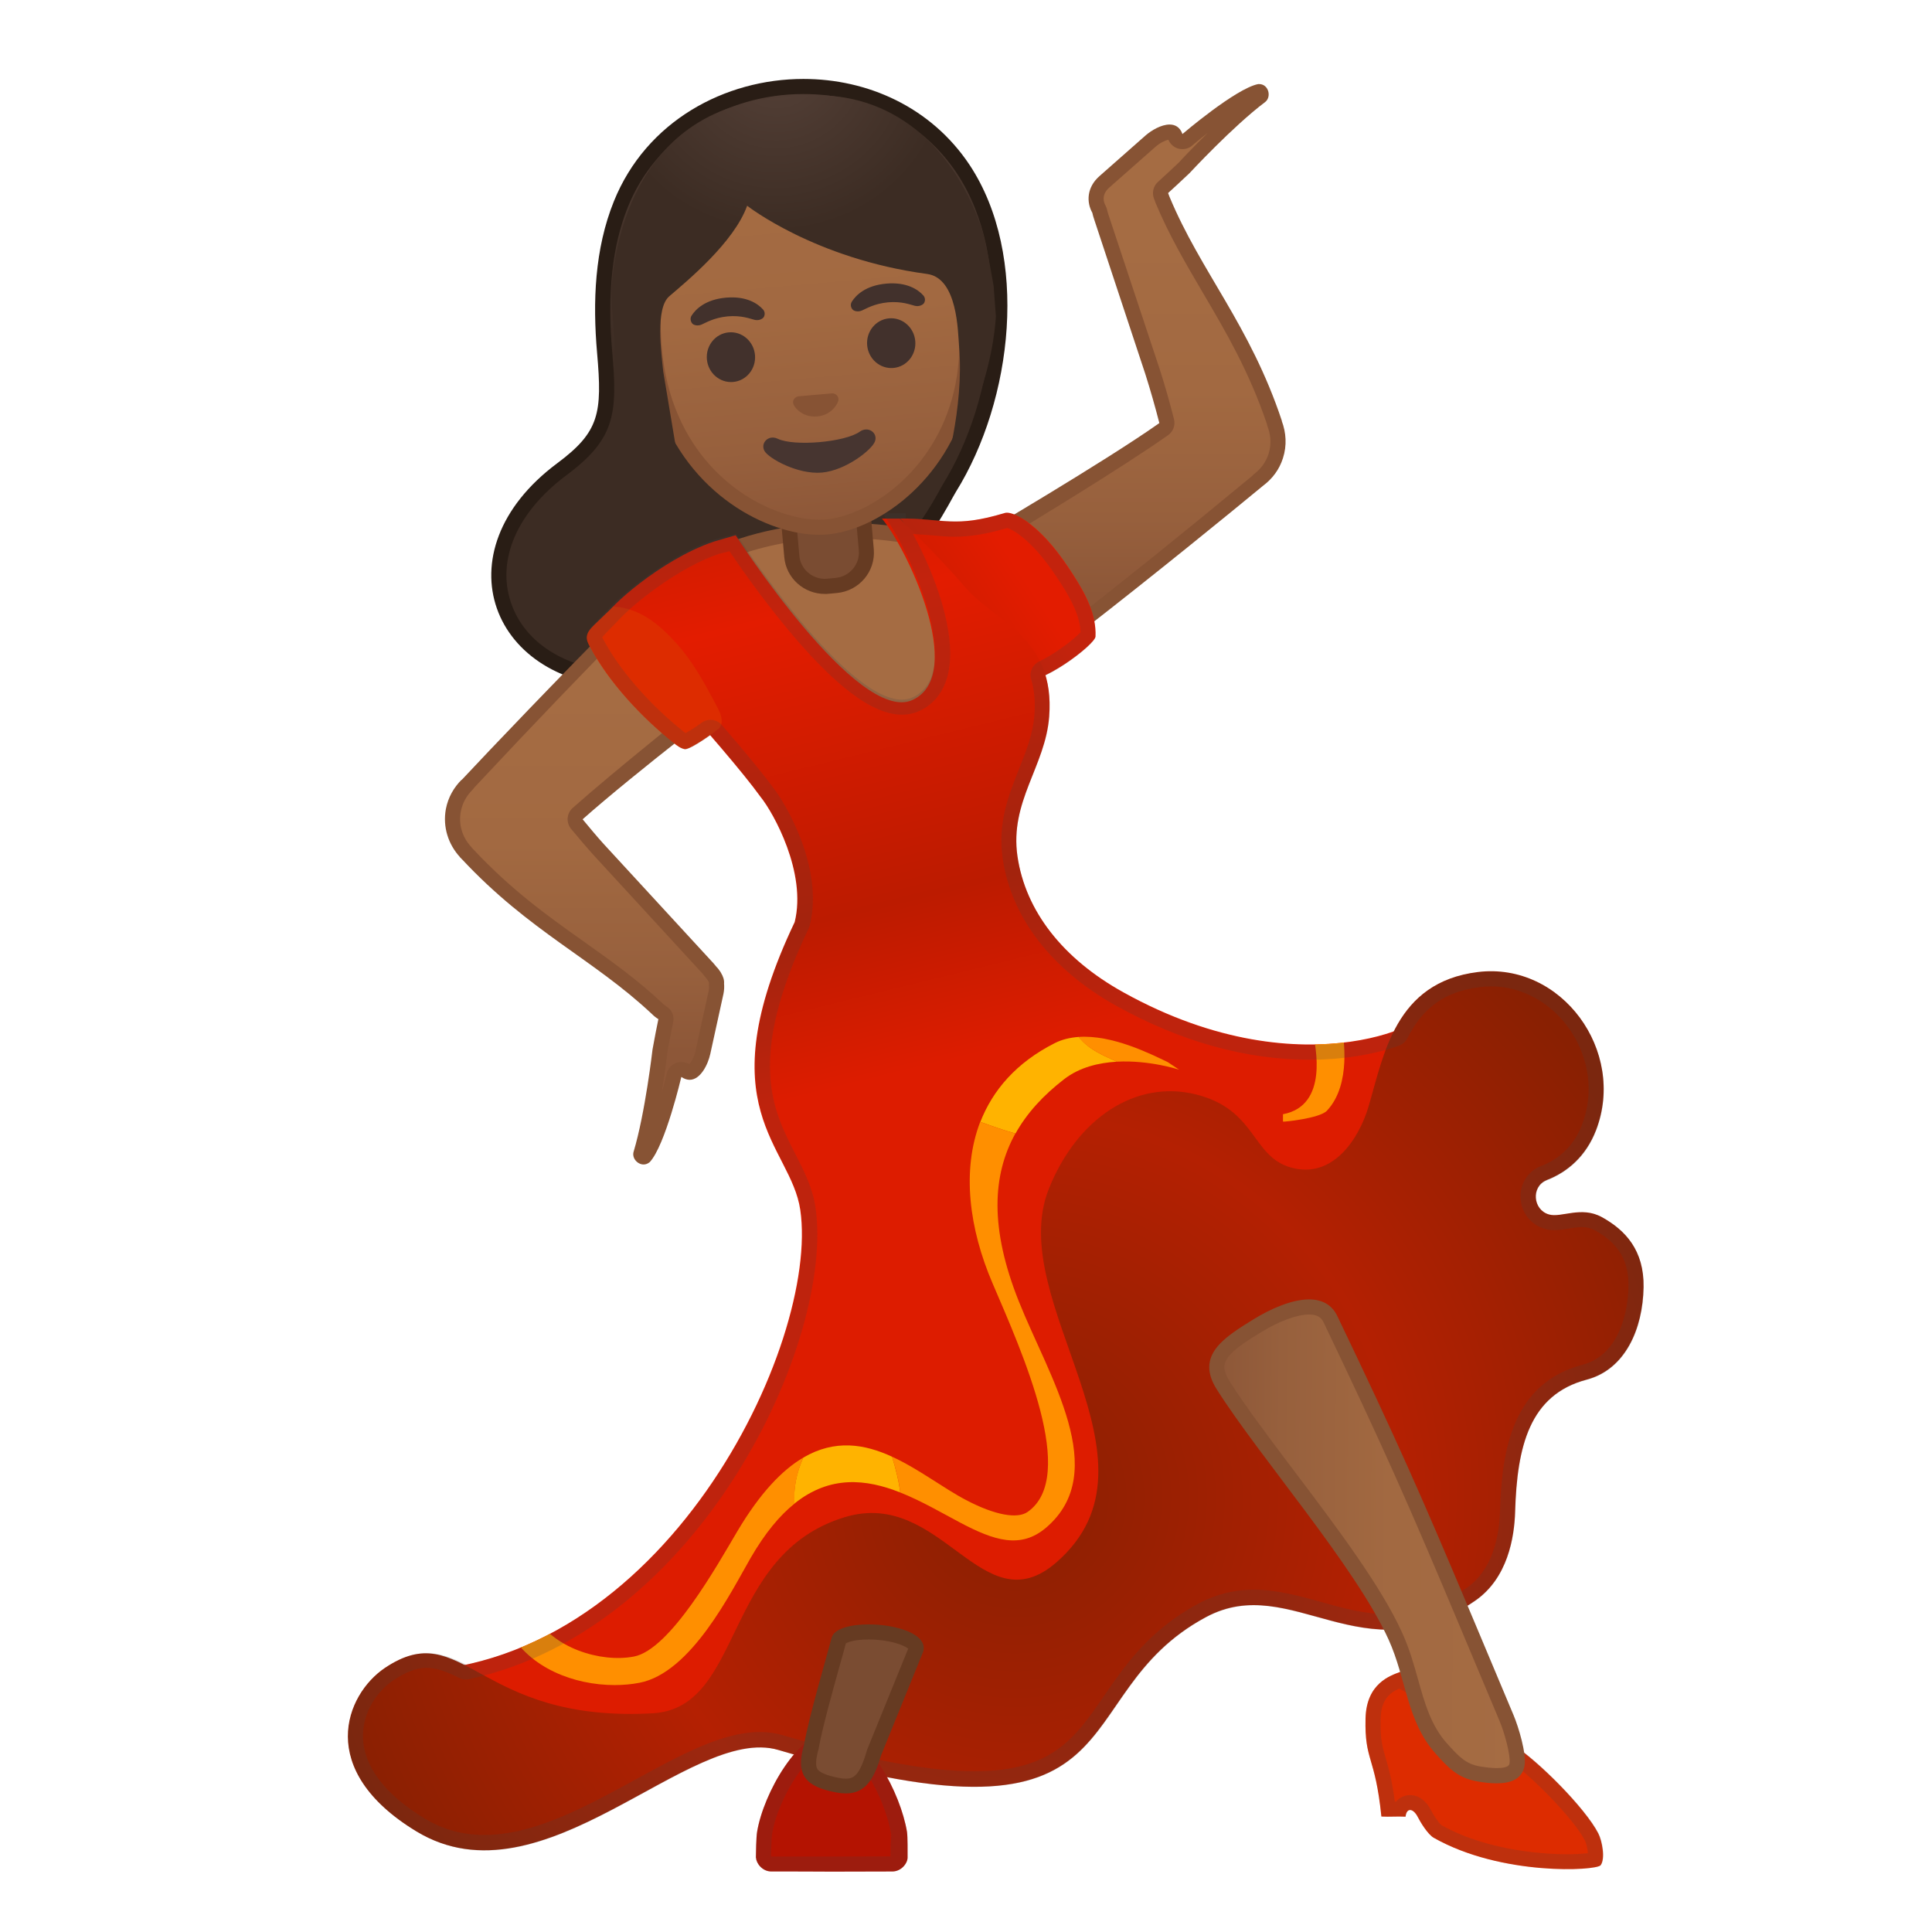 <svg enable-background="new 0 0 128 128" viewBox="0 0 128 128" xmlns="http://www.w3.org/2000/svg" xmlns:xlink="http://www.w3.org/1999/xlink"><defs><rect id="w" x="-131" y="4" width="120" height="120"/></defs><clipPath id="a"><use xlink:href="#w"/></clipPath><g clip-path="url(#a)"><radialGradient id="g" cx="-346.49" cy="25.79" r="18.231" gradientTransform="matrix(-.996 .087 .087 .996 -429.83 15.442)" gradientUnits="userSpaceOnUse"><stop stop-color="#444140" offset="0"/><stop stop-color="#232020" offset="1"/></radialGradient><path d="m-93.26 45.02c-4.16 0-7.37-1.91-8.39-4.97-1.01-3.06 0.43-6.41 3.86-8.96 3.05-2.27 3.19-3.75 2.84-7.73-0.35-3.96 0-7.17 1.08-9.83 1.91-4.74 6.66-7.79 12.1-7.79 4.42 0 8.28 2 10.58 5.48 3.94 5.95 2.63 15.41-0.92 21.12-0.07 0.11-0.16 0.28-0.28 0.49-4.01 7.27-10.6 11.35-19.61 12.14-0.42 0.03-0.85 0.05-1.26 0.05z" fill="url(#g)"/><path d="m-81.77 6.23c4.25 0 7.95 1.92 10.17 5.26 3.83 5.78 2.54 15-0.92 20.58-0.07 0.12-0.17 0.29-0.29 0.52-3.92 7.11-10.39 11.11-19.21 11.88-0.41 0.04-0.82 0.05-1.22 0.05-3.93 0-6.97-1.77-7.91-4.63-0.94-2.84 0.44-5.98 3.68-8.4 3.24-2.41 3.4-4.07 3.04-8.18-0.34-3.88 0-7.02 1.04-9.6 1.82-4.55 6.38-7.48 11.62-7.48m0-1c-5.21 0-10.42 2.8-12.56 8.11-1.27 3.15-1.41 6.64-1.11 10.06 0.35 3.99 0.15 5.21-2.64 7.29-7.89 5.87-4.39 14.83 4.83 14.83 0.42 0 0.86-0.02 1.31-0.06 14.98-1.31 19.39-11.45 20.27-12.87 3.79-6.1 4.88-15.66 0.91-21.66-2.56-3.85-6.78-5.7-11.01-5.7z" fill="#1F1D1B"/></g><g clip-path="url(#a)"><linearGradient id="f" x1="-64.581" x2="-64.103" y1="41.881" y2="41.881" gradientUnits="userSpaceOnUse"><stop stop-color="#5C4037" offset="0"/><stop stop-color="#63463D" offset=".158"/><stop stop-color="#6D5047" offset=".533"/><stop stop-color="#70534A" offset="1"/></linearGradient><path d="m-77.75 49.23c-2.47 0-5.34-0.46-8.11-1.3l-5.59-8.7c1.07-0.94 5.16-4.09 12.28-4.09 1.6 0 3.27 0.16 4.96 0.47 0.5 0.09 1.09 0.14 1.71 0.14 0.97 0 3.33-0.13 5.52-1.22l1.02 8.75c-0.54 0.75-3.29 4.32-8.37 5.58-0.97 0.24-2.13 0.37-3.42 0.37z" fill="url(#f)"/><path d="m-67.39 35.27 0.92 7.87c-0.71 0.95-3.34 4.08-7.97 5.23-0.94 0.23-2.06 0.35-3.3 0.35-2.37 0-5.12-0.43-7.79-1.22l-5.25-8.17c1.38-1.12 5.26-3.69 11.62-3.69 1.57 0 3.21 0.16 4.87 0.46 0.53 0.1 1.15 0.15 1.81 0.15 0.91 0 3-0.11 5.09-0.98m0.83-1.53c-1.81 1.1-4.12 1.51-5.93 1.51-0.61 0-1.17-0.05-1.62-0.13-1.83-0.34-3.51-0.48-5.05-0.48-8.68 0-12.93 4.51-12.93 4.51l5.91 9.2c2.86 0.88 5.84 1.37 8.43 1.37 1.3 0 2.5-0.12 3.55-0.38 5.94-1.47 8.77-5.94 8.77-5.94l-1.13-9.66z" fill="#4A2F27"/><linearGradient id="e" x1="-59.997" x2="-59.997" y1="15.731" y2="39.493" gradientUnits="userSpaceOnUse"><stop stop-color="#5C4037" offset="0"/><stop stop-color="#63463D" offset=".158"/><stop stop-color="#6D5047" offset=".533"/><stop stop-color="#70534A" offset="1"/></linearGradient><path d="m-66.96 42.69c-0.51-0.54-1.75-3.83-2.7-6.84 1.61-0.97 8.56-5.16 11.77-7.42 0.17-0.12 0.25-0.33 0.2-0.53-0.3-1.19-0.61-2.26-0.93-3.28l-3.39-10.22c-0.05-0.16-0.08-0.29-0.11-0.41-0.01-0.05-0.03-0.09-0.05-0.13-0.27-0.48-0.32-1.21 0.36-1.81l3.05-2.69c0.34-0.3 0.88-0.61 1.26-0.61 0.17 0 0.29 0.05 0.38 0.3 0.05 0.15 0.18 0.27 0.34 0.32 0.04 0.01 0.09 0.02 0.13 0.02 0.12 0 0.23-0.04 0.33-0.12 0.95-0.82 3.67-2.98 4.79-3.2-0.01 0.01 0.05 0.01 0.08 0.11 0.02 0.07 0.02 0.16-0.03 0.19-2.15 1.62-4.96 4.64-5.08 4.77-0.52 0.49-0.97 0.91-1.39 1.29-0.15 0.14-0.21 0.36-0.13 0.55l0.09 0.22c0.9 2.16 1.98 3.99 3.12 5.93 1.52 2.58 3.09 5.25 4.3 8.83 0 0.04 0.01 0.09 0.03 0.13 0.27 0.71 0.3 1.44 0.07 2.13-0.2 0.63-0.59 1.17-1.12 1.58-0.04 0.03-0.07 0.06-0.1 0.1-4.5 3.72-8.47 6.93-11.83 9.53-0.77 0.59-2.51 1.22-3.44 1.26z" fill="url(#e)"/><path d="m-54.99 8.81c-1 0.98-1.77 1.8-1.91 1.96-0.53 0.5-0.97 0.91-1.38 1.28-0.31 0.28-0.41 0.71-0.27 1.1l0.05 0.12c0.01 0.03 0.02 0.05 0.03 0.09 0.01 0.02 0.01 0.04 0.02 0.06 0.9 2.16 1.99 4.01 3.14 5.97 1.5 2.55 3.05 5.18 4.24 8.68 0.01 0.07 0.03 0.13 0.05 0.19 0.16 0.42 0.3 1.07 0.07 1.8-0.17 0.53-0.5 0.99-0.94 1.33-0.06 0.04-0.1 0.09-0.15 0.14-4.5 3.73-8.47 6.92-11.78 9.49-0.63 0.49-2.01 1.02-2.9 1.14-0.52-0.85-1.53-3.56-2.35-6.09 2.09-1.26 8.39-5.07 11.46-7.24 0.34-0.24 0.49-0.66 0.39-1.06-0.31-1.21-0.62-2.3-0.95-3.32l-3.39-10.22c-0.05-0.13-0.07-0.25-0.1-0.36-0.02-0.09-0.06-0.18-0.1-0.26-0.11-0.19-0.3-0.7 0.26-1.19l3.05-2.69c0.28-0.25 0.64-0.43 0.86-0.47 0.12 0.29 0.37 0.51 0.67 0.59 0.08 0.02 0.17 0.03 0.26 0.03 0.24 0 0.47-0.08 0.65-0.24 0.3-0.26 0.65-0.54 1.02-0.83m3.41-3.24h-0.06c-1.49 0.29-5.02 3.31-5.02 3.31-0.16-0.46-0.49-0.63-0.85-0.63-0.55 0-1.2 0.38-1.6 0.73l-3.05 2.69c-0.84 0.74-0.87 1.72-0.47 2.43 0.03 0.14 0.07 0.29 0.13 0.46l3.38 10.22c0.34 1.07 0.65 2.16 0.93 3.25-3.65 2.58-12.07 7.51-12.07 7.51s2.35 7.46 3.18 7.46h0.05c1.08 0 2.98-0.62 3.82-1.28 4.7-3.65 9.63-7.67 11.93-9.57l-0.01 0.01c0.59-0.45 1.05-1.05 1.29-1.81 0.27-0.84 0.21-1.69-0.08-2.46h0.01c-2.11-6.35-5.38-9.88-7.45-14.86-0.03-0.09-0.06-0.15-0.09-0.24 0.42-0.38 0.87-0.8 1.42-1.32 0 0 2.87-3.1 5.01-4.71 0.44-0.34 0.23-1.19-0.4-1.19z" fill="#4A2F27"/><linearGradient id="ax" x1="-62.699" x2="-79.509" y1="34.37" y2="45.56" gradientUnits="userSpaceOnUse"><stop stop-color="#E31C00" offset=".29"/><stop stop-color="#BC1B00" offset=".884"/></linearGradient><path d="m-75.36 34.35c2.92 0 3.58 0.64 6.92-0.36 0.4-0.12 1.14 0.32 1.47 0.56 1.27 0.93 2.23 2.21 3.08 3.54 0.79 1.23 1.54 2.61 1.47 4.08-0.02 0.53-3.76 3.39-5.1 2.95-1.84-0.61-3.36-3.43-4.16-5.2-0.79-1.77-2.39-4.13-3.68-5.57" fill="url(#ax)"/><linearGradient id="aw" x1="-95.832" x2="-95.832" y1="45.59" y2="69.672" gradientUnits="userSpaceOnUse"><stop stop-color="#5C4037" offset="0"/><stop stop-color="#63463D" offset=".158"/><stop stop-color="#6D5047" offset=".533"/><stop stop-color="#70534A" offset="1"/></linearGradient><path d="m-92.35 76.65c-0.05 0-0.11-0.04-0.15-0.09-0.02-0.02-0.05-0.07-0.03-0.12 0.78-2.58 1.25-6.67 1.27-6.84 0.14-0.75 0.26-1.4 0.38-1.98 0.04-0.21-0.05-0.42-0.23-0.53-0.14-0.08-0.24-0.16-0.33-0.26-1.7-1.6-3.4-2.8-5.2-4.08-2.38-1.69-4.83-3.44-7.38-6.16 0 0-0.05-0.06-0.08-0.09-0.02-0.03-0.03-0.05-0.05-0.07-0.7-0.76-0.99-1.76-0.81-2.76 0.12-0.65 0.43-1.24 0.91-1.7 0.04-0.03 0.06-0.07 0.09-0.12 4.02-4.3 7.55-7.98 10.51-10.96 0.7-0.71 2.33-1.55 3.26-1.7 0.57 0.47 2.23 3.58 3.55 6.44-1.38 1.09-6.99 5.53-10.08 8.28-0.2 0.18-0.22 0.49-0.05 0.69l0.17 0.21c0.4 0.48 0.8 0.96 1.22 1.43l7.29 7.93c0.04 0.05 0.17 0.2 0.17 0.21 0.05 0.06 0.09 0.1 0.12 0.15l0.08 0.11c0.14 0.24 0.19 0.38 0.18 0.51 0.02 0.27 0.01 0.44-0.03 0.62l-0.87 3.97c-0.13 0.63-0.54 1.32-0.88 1.32-0.08 0-0.17-0.03-0.27-0.1-0.08-0.06-0.18-0.09-0.28-0.09-0.06 0-0.12 0.01-0.18 0.03-0.15 0.06-0.27 0.19-0.3 0.35-0.29 1.22-1.19 4.58-1.97 5.41l-0.03-0.01z" fill="url(#aw)"/><path d="m-90.37 39.74c0.62 0.77 1.97 3.34 3.1 5.74-1.77 1.4-6.88 5.47-9.79 8.05-0.4 0.36-0.45 0.97-0.1 1.39l0.16 0.19c0.4 0.48 0.82 0.98 1.26 1.47l7.29 7.93c0.03 0.03 0.05 0.06 0.07 0.09l0.08 0.1c0.01 0.02 0.03 0.03 0.04 0.04 0.02 0.02 0.04 0.05 0.06 0.08s0.05 0.06 0.07 0.1c0.01 0.02 0.02 0.03 0.03 0.04 0.06 0.09 0.07 0.14 0.07 0.14v0.16c0.01 0.14 0.01 0.26-0.02 0.39l-0.87 3.97c-0.08 0.39-0.28 0.74-0.41 0.89-0.16-0.1-0.34-0.15-0.53-0.15-0.12 0-0.25 0.02-0.36 0.07-0.31 0.12-0.53 0.38-0.61 0.7-0.09 0.38-0.2 0.82-0.33 1.27 0.22-1.38 0.36-2.49 0.38-2.71 0.14-0.77 0.26-1.4 0.38-1.96 0.09-0.42-0.09-0.84-0.46-1.06-0.09-0.06-0.16-0.11-0.22-0.17l-0.04-0.04c-1.7-1.6-3.42-2.81-5.23-4.1-2.36-1.67-4.79-3.41-7.3-6.1l-0.06-0.06c-0.02-0.03-0.05-0.07-0.08-0.1-0.59-0.64-0.84-1.49-0.68-2.33 0.1-0.55 0.37-1.04 0.77-1.44 0.05-0.05 0.09-0.1 0.13-0.16 3.99-4.27 7.52-7.94 10.47-10.92 0.56-0.57 1.88-1.28 2.73-1.51m0.24-0.74h-0.02c-1.07 0-2.9 0.93-3.66 1.7-4.2 4.22-8.57 8.8-10.61 10.98l0.01-0.03c-0.52 0.52-0.9 1.17-1.05 1.95-0.22 1.2 0.17 2.35 0.93 3.18h-0.01l0.11 0.11c0.01 0.01 0.02 0.03 0.04 0.04 4.48 4.8 8.68 6.59 12.58 10.25 0.14 0.14 0.28 0.25 0.43 0.34-0.12 0.58-0.25 1.23-0.39 2.02 0 0-0.48 4.19-1.25 6.76-0.13 0.42 0.25 0.85 0.66 0.85 0.14 0 0.28-0.05 0.41-0.16 1.03-1.11 2.09-5.64 2.09-5.64 0.19 0.13 0.38 0.19 0.55 0.19 0.72 0 1.22-1.02 1.37-1.72l0.87-3.97c0.05-0.25 0.06-0.48 0.04-0.69 0.02-0.22-0.05-0.46-0.21-0.72-0.01-0.03-0.03-0.05-0.05-0.08-0.03-0.05-0.06-0.09-0.1-0.14-0.04-0.06-0.09-0.11-0.14-0.16-0.06-0.08-0.11-0.14-0.19-0.23l-7.29-7.92c-0.48-0.53-0.93-1.08-1.39-1.63 3.55-3.15 10.36-8.34 10.36-8.34s-3.24-6.94-4.09-6.94z" fill="#4A2F27"/><linearGradient id="av" x1="-89.707" x2="-77.772" y1="27.494" y2="76.131" gradientUnits="userSpaceOnUse"><stop stop-color="#BC1B00" offset="0"/><stop stop-color="#E31C00" offset=".29"/><stop stop-color="#BC1B00" offset=".693"/><stop stop-color="#DD1C00" offset=".914"/></linearGradient><path d="m-40.95 67.05c1.67 0.16-7.35 5.52-19.63-1.31-4-2.22-6.48-5.38-7.01-9.01s1.85-5.97 2.1-9.25c0.41-5.28-3.55-6.24-5.53-8.54-1.98-2.29-4.36-4.58-4.36-4.58h-1.19c1.58 1.83 5.67 10.31 2.04 12.01s-11.73-10.91-11.73-10.91l-1.44 0.42c-3.58 1.21-7.17 4.54-7.12 4.9 0.06 0.41 7.8 8.67 10.22 12.03 0.84 1.04 3.06 5.01 2.25 8.28-5.88 12.36-0.26 14.76 0.37 19.07 1.29 8.85-9.04 30.6-26.54 30.6l8.25 4.75 15.67-1.03 8.66-7.45 11.9-1.78 4.2-8.61 4.17-11.64 15.17-10-0.45-7.95z" fill="url(#av)"/><path d="m-95.64 41.41c-0.22 0.22-0.46 0.47-0.48 0.78-0.02 0.23 0.09 0.45 0.2 0.65 1.25 2.37 3.45 4.71 5.55 6.38 0.22 0.18 0.46 0.36 0.73 0.41 0.36 0.07 2.17-1.25 2.29-1.39 0.33-0.37 0.11-0.95-0.13-1.39-0.8-1.52-1.62-3.05-2.78-4.31s-2.4-2.26-4.11-2.35c-0.01 0.01-0.95 0.9-1.27 1.22z" fill="#DD2C00"/><defs><path id="au" d="m-40.95 67.05c1.67 0.16-7.35 5.52-19.63-1.31-4-2.22-6.48-5.38-7.01-9.01s1.85-5.97 2.1-9.25c0.41-5.28-3.55-6.24-5.53-8.54-1.98-2.29-4.36-4.58-4.36-4.58h-1.19c1.58 1.83 5.67 10.31 2.04 12.01s-11.73-10.91-11.73-10.91l-1.44 0.42c-3.58 1.21-7.17 4.54-7.12 4.9 0.06 0.41 7.8 8.67 10.22 12.03 0.84 1.04 3.06 5.01 2.25 8.28-5.88 12.36-0.26 14.76 0.37 19.07 1.29 8.85-9.04 30.6-26.54 30.6l8.25 4.75 15.67-1.03 8.66-7.45 11.9-1.78 4.2-8.61 4.17-11.64 15.17-10-0.45-7.95z"/></defs><clipPath id="d"><use xlink:href="#au"/></clipPath><g clip-path="url(#d)"><path d="m-81.78 96.57c-1.4 0.82-2.87 2.35-4.38 4.9-1.31 2.21-4.43 7.82-6.84 8.28-2.25 0.43-5.39-0.61-6.52-2.67l-0.48-0.88-1.75 0.96 0.48 0.88c1.35 2.47 4.32 3.59 6.99 3.59 0.57 0 1.12-0.05 1.64-0.15 3.44-0.66 6.07-6.02 7.37-8.27 0.96-1.66 1.93-2.82 2.92-3.61-0.09-0.96 0.12-2.01 0.57-3.03z" fill="#FF8F00"/><path d="m-61.01 70.34c2.17-0.12 4.13 0.53 4.13 0.53l-0.75-0.5c-1.17-0.56-3.69-1.83-5.92-1.67 0.74 0.9 1.72 1.24 2.54 1.64z" fill="#FF8F00"/><path d="m-69.25 85c2.01 4.69 5.68 12.84 2.33 15.17-0.67 0.47-2.14 0.23-4.08-0.79-1.49-0.78-3.13-2.06-4.9-2.87 0.24 0.79 0.46 1.59 0.54 2.37 1.41 0.56 2.75 1.35 3.98 2 2.22 1.17 4 1.78 5.7 0.32 4.3-3.69 0.18-9.96-1.82-14.98-1.93-4.83-1.76-8.36-0.23-11.12-0.82-0.23-1.59-0.51-2.33-0.77-1.24 3.23-0.72 7.1 0.81 10.67z" fill="#FF8F00"/><path d="m-64.5 71.5c1.02-0.79 2.29-1.09 3.49-1.16-0.83-0.4-1.8-0.74-2.53-1.64-0.55 0.04-1.09 0.16-1.58 0.41-2.55 1.29-4.11 3.12-4.93 5.22 0.73 0.26 1.51 0.54 2.33 0.77 0.76-1.37 1.86-2.55 3.22-3.6z" fill="#FFB300"/><path d="m-81.78 96.57c-0.46 1.02-0.66 2.08-0.58 3.04 2.36-1.89 4.76-1.62 7-0.73-0.09-0.78-0.3-1.58-0.54-2.37-1.82-0.84-3.78-1.17-5.88 0.06z" fill="#FFB300"/></g><g clip-path="url(#d)"><path d="m-50 74.31v-0.49c3.07-0.57 2.12-4.61 2.01-5.28l1.91-0.34c0.06 0.37 0.66 3.62-1.01 5.39-0.48 0.51-2.91 0.75-2.91 0.72z" fill="#FF8F00"/></g><radialGradient id="at" cx="-67.755" cy="99.194" r="47.355" gradientUnits="userSpaceOnUse"><stop stop-color="#892002" offset="0"/><stop stop-color="#B42002" offset=".537"/><stop stop-color="#892002" offset="1"/></radialGradient><path d="m-37.09 64.4c5.55-0.68 9.85 5.23 7.83 10.48-0.67 1.73-1.9 2.77-3.24 3.29-0.01 0.01-0.03 0.01-0.04 0.02-1.03 0.42-0.91 1.96 0.16 2.27 0.81 0.24 2.14-0.58 3.51 0.18 1.56 0.86 2.8 2.2 2.76 4.64-0.05 2.76-1.21 5.44-3.76 6.12-3.81 1-4.62 4.45-4.75 8.74-0.05 1.72-0.49 4.42-2.65 5.91-7.39 5.11-12.17-1.95-17.82 1.08-9.77 5.23-3.73 16.1-28.34 8.81-5.86-1.73-15.57 10.5-23.99 5.39-6.7-4.07-4.69-9.06-2.09-10.82 5.22-3.51 6.08 3.65 17.75 3 6.06-0.34 4.6-10.55 12.75-13 6.43-1.93 9.08 7.28 14 3 7.75-6.75-3.5-17.25-0.5-24.75 1.86-4.66 5.75-7.25 9.75-6.25s3.67 4.08 6.25 4.83c2.83 0.83 4.56-1.95 5.17-4 1.02-3.43 1.75-8.26 7.25-8.94z" fill="url(#at)"/><g opacity=".2"><path d="m-68.27 34.98c0.15 0.04 0.46 0.2 0.71 0.38 1.21 0.88 2.11 2.15 2.83 3.27 0.67 1.04 1.28 2.15 1.32 3.26-0.37 0.4-1.57 1.37-2.75 1.94-0.44 0.21-0.67 0.72-0.52 1.19 0.21 0.71 0.28 1.49 0.21 2.38-0.1 1.24-0.54 2.35-1.01 3.53-0.7 1.76-1.43 3.58-1.09 5.95 0.57 3.91 3.24 7.37 7.51 9.75 4.28 2.38 8.6 3.58 12.84 3.58 2.13 0 4.22-0.33 5.9-0.93 0.24-0.09 0.44-0.26 0.56-0.49 1.04-2.06 2.52-3.11 4.8-3.39 0.25-0.03 0.5-0.05 0.75-0.05 2.03 0 3.98 1.07 5.22 2.87 1.3 1.89 1.6 4.24 0.8 6.3-0.62 1.63-1.8 2.38-2.68 2.72 0 0-0.05 0.02-0.06 0.02-0.86 0.35-1.38 1.19-1.33 2.12 0.05 0.96 0.67 1.76 1.59 2.03 0.2 0.06 0.4 0.09 0.64 0.09 0.31 0 0.62-0.05 0.93-0.1 0.3-0.05 0.6-0.1 0.89-0.1 0.33 0 0.6 0.06 0.86 0.2 1.58 0.87 2.27 2.02 2.24 3.74-0.04 2.12-0.85 4.6-3.02 5.17-4.63 1.22-5.37 5.58-5.49 9.68-0.05 1.67-0.47 3.91-2.22 5.12-1.72 1.19-3.36 1.74-5.16 1.74-1.55 0-3.04-0.41-4.49-0.82-1.44-0.4-2.93-0.81-4.45-0.81-1.3 0-2.48 0.3-3.62 0.9-3.28 1.75-4.89 4.09-6.31 6.16-1.91 2.78-3.42 4.97-8.58 4.97-3.09 0-7.24-0.78-12.69-2.39-0.47-0.14-0.98-0.21-1.52-0.21-2.47 0-5.26 1.52-8.2 3.13-3.32 1.81-6.74 3.69-10.05 3.69-1.45 0-2.76-0.36-3.99-1.11-2.6-1.58-4-3.43-4.05-5.35-0.04-1.77 1.05-3.14 2-3.78 0.84-0.56 1.54-0.83 2.21-0.83 0.68 0 1.36 0.27 2.15 0.66 0.14 0.07 0.29 0.11 0.45 0.11 0.07 0 0.14-0.01 0.21-0.02 15.42-3.32 24.23-22.52 22.96-31.25-0.19-1.3-0.75-2.4-1.34-3.55-1.51-2.95-3.23-6.3 0.89-14.95 0.03-0.06 0.05-0.12 0.07-0.19 0.96-3.86-1.68-8.2-2.41-9.1-0.67-0.93-1.79-2.29-3.41-4.17-0.2-0.23-0.48-0.35-0.76-0.35-0.2 0-0.41 0.06-0.58 0.19-0.48 0.35-0.85 0.57-1.07 0.69-0.06-0.04-0.12-0.09-0.17-0.13-2.25-1.8-4.22-4.07-5.28-6.08-0.03-0.06-0.05-0.11-0.07-0.14 0.03-0.04 0.08-0.11 0.17-0.2 0.28-0.28 1.05-1.09 1.24-1.28l0.01-0.01c1.05-1.01 3.71-3.14 6.3-4.03l0.71-0.18c0.65 0.97 2.04 2.96 3.7 4.98 3.24 3.94 5.77 5.85 7.72 5.85 0.42 0 0.81-0.09 1.17-0.25 0.97-0.45 1.62-1.3 1.89-2.44 0.63-2.7-0.93-6.72-2.32-9.28 0.47 0.02 0.87 0.06 1.27 0.09 0.52 0.05 1 0.09 1.53 0.09 1.05-0.01 2.08-0.18 3.44-0.58m-0.02-1.01c-0.05 0-0.11 0.01-0.15 0.02-1.47 0.44-2.24 0.56-3.09 0.56-1.09 0-2.47-0.2-3.47-0.2v-0.35h-1.55c1.58 2 5.67 10.48 2.04 12.19-0.23 0.11-0.48 0.16-0.74 0.16-3.88 0-10.98-10.98-10.98-10.98l-1.44 0.37c-2.83 0.96-5.66 3.27-6.7 4.27 0 0-0.94 0.99-1.26 1.31-0.22 0.22-0.46 0.52-0.48 0.83-0.02 0.23 0.09 0.47 0.2 0.68 1.25 2.37 3.45 4.72 5.55 6.4 0.22 0.18 0.46 0.36 0.73 0.42h0.03c0.28 0 1.1-0.53 1.68-0.94 1.37 1.58 2.61 3.08 3.36 4.1 0.84 1.04 3.06 5.01 2.25 8.28-5.88 12.36-0.26 14.76 0.37 19.07 1.18 8.09-7.34 26.93-22.17 30.13-0.91-0.45-1.73-0.77-2.6-0.77-0.83 0-1.71 0.28-2.77 1-2.61 1.75-4.61 6.75 2.09 10.82 1.47 0.89 2.98 1.26 4.51 1.26 6.6 0 13.43-6.82 18.25-6.82 0.43 0 0.84 0.05 1.23 0.17 5.84 1.73 9.96 2.44 12.97 2.44 9.66 0 7.92-7.26 15.36-11.25 1.07-0.57 2.11-0.78 3.14-0.78 2.87 0 5.68 1.63 8.94 1.63 1.75 0 3.64-0.47 5.73-1.92 2.15-1.49 2.6-4.19 2.65-5.91 0.12-4.29 0.93-7.74 4.75-8.74 2.55-0.67 3.72-3.35 3.76-6.12 0.04-2.44-1.19-3.78-2.76-4.64-0.46-0.25-0.91-0.33-1.34-0.33-0.69 0-1.32 0.2-1.82 0.2-0.13 0-0.25-0.01-0.35-0.04-1.07-0.31-1.19-1.85-0.16-2.27 0.01-0.01 0.03-0.01 0.04-0.02 1.34-0.53 2.58-1.56 3.24-3.29 1.91-4.96-1.85-10.53-6.96-10.53-0.29 0-0.58 0.02-0.87 0.05-3.01 0.37-4.59 1.98-5.57 3.93-1.29 0.46-3.2 0.87-5.57 0.87-3.34 0-7.61-0.82-12.36-3.46-4-2.22-6.48-5.38-7.01-9.01s1.85-5.97 2.1-9.25c0.09-1.08-0.02-1.98-0.25-2.75 1.54-0.74 3.3-2.2 3.31-2.56 0.06-1.47-0.68-2.84-1.47-4.08-0.85-1.32-1.81-2.61-3.08-3.54-0.29-0.25-0.9-0.61-1.31-0.61z" fill="#424242"/></g><path d="m-34.77 115.59c1.62 1.02 4.79 4.18 5.66 5.88 0.25 0.49 0.48 1.68 0.15 2.11-0.28 0.36-6.55 0.73-11.05-1.82-0.39-0.22-0.89-1.04-1.05-1.36-0.3-0.6-0.75-0.67-0.82-0.04-0.59-0.03-1.01 0.02-1.6-0.01-0.42-4.09-1.12-3.64-1.05-6.51 0.06-2.33 1.66-2.83 2.29-3.07 0.1-0.04 5.08 3.06 7.47 4.82z" fill="#DD2C00"/><g opacity=".2"><path d="m-42.29 111.87c1.18 0.69 4.95 3.07 6.93 4.53 0.02 0.01 0.04 0.03 0.06 0.04 1.48 0.93 4.52 3.98 5.3 5.49 0.1 0.19 0.18 0.57 0.2 0.85-0.3 0.03-0.76 0.07-1.36 0.07-1.15 0-5.17-0.14-8.34-1.93-0.15-0.11-0.5-0.61-0.67-0.95-0.33-0.66-0.84-1.04-1.41-1.04-0.33 0-0.68 0.14-0.93 0.43h-0.08c-0.19-1.46-0.42-2.25-0.61-2.9-0.22-0.75-0.36-1.25-0.33-2.59 0.03-1.31 0.66-1.75 1.24-2m0.06-1.1c-0.63 0.24-2.24 0.74-2.29 3.07-0.07 2.87 0.63 2.42 1.05 6.51 0.16 0.01 0.3 0.01 0.45 0.01 0.24 0 0.46-0.01 0.71-0.01 0.14 0 0.29 0 0.44 0.01 0.03-0.3 0.16-0.44 0.31-0.44 0.16 0 0.36 0.17 0.52 0.48 0.16 0.32 0.66 1.14 1.05 1.36 2.91 1.64 6.56 2.07 8.85 2.07 1.25 0 2.1-0.13 2.2-0.26 0.33-0.44 0.1-1.63-0.15-2.11-0.88-1.7-4.04-4.86-5.66-5.88-2.39-1.74-7.33-4.81-7.48-4.81z" fill="#424242"/></g><linearGradient id="as" x1="-54.52" x2="-34.394" y1="100.96" y2="100.96" gradientTransform="matrix(1 .009 -.009 1 .902 1.526)" gradientUnits="userSpaceOnUse"><stop stop-color="#5C4037" offset="0"/><stop stop-color="#63463D" offset=".158"/><stop stop-color="#6D5047" offset=".533"/><stop stop-color="#70534A" offset="1"/></linearGradient><path d="m-35.86 117.64c-0.34 0-0.73-0.04-1.19-0.12-1.08-0.19-1.61-0.73-2.46-1.67-1.14-1.27-1.57-2.81-2.03-4.43-0.28-0.99-0.56-2.01-1.02-3.02-1.38-3.04-4.29-6.91-7.11-10.65-1.66-2.21-3.23-4.29-4.29-5.97-0.37-0.58-0.49-1.07-0.39-1.52 0.22-0.94 1.47-1.71 2.67-2.45 1.28-0.78 2.52-1.23 3.41-1.23 0.71 0 1.16 0.26 1.42 0.82 4 8.36 5.6 11.99 9.01 20.11l2.65 6.31c0.35 0.84 0.8 2.46 0.69 3.08-0.05 0.23-0.14 0.74-1.36 0.74z" fill="url(#as)"/><path d="m-48.27 87.09c0.63 0 0.84 0.26 0.97 0.54 3.99 8.34 5.59 11.96 9 20.08l2.65 6.31c0.36 0.85 0.74 2.34 0.66 2.8-0.02 0.11-0.06 0.32-0.86 0.32-0.31 0-0.67-0.04-1.1-0.11-0.92-0.16-1.36-0.61-2.18-1.52-1.06-1.18-1.48-2.67-1.92-4.24-0.28-1-0.57-2.04-1.05-3.09-1.4-3.1-4.33-6.98-7.17-10.74-1.66-2.2-3.22-4.27-4.27-5.93-0.43-0.68-0.35-1.02-0.32-1.14 0.17-0.74 1.38-1.48 2.45-2.13 1.17-0.72 2.35-1.15 3.14-1.15m0-1c-1.14 0-2.53 0.61-3.67 1.31-2.03 1.25-3.86 2.42-2.44 4.66 2.83 4.47 9.18 11.73 11.37 16.55 1.2 2.64 1.2 5.43 3.13 7.58 0.86 0.96 1.48 1.61 2.75 1.83 0.43 0.08 0.87 0.13 1.28 0.13 0.92 0 1.69-0.27 1.85-1.15 0.15-0.81-0.4-2.6-0.72-3.36-0.88-2.1-1.77-4.21-2.65-6.31-3.5-8.34-5.11-11.96-9.02-20.12-0.38-0.81-1.07-1.12-1.88-1.12z" fill="#4A2F27"/><path d="m-74.91 121.36c-0.42-2.54-2.56-6.71-4.87-6.71s-4.64 4.17-5.06 6.71c-0.06 0.34-0.08 1.44-0.08 1.71 0 0.01 0.01 0.02 0.01 0.02 0.02 0.38 0.43 0.9 1.01 0.9 1.4 0 2.71 0 4.01 0.01 1.3 0 2.61-0.01 4.01-0.01 0.61 0 1.03-0.57 1.01-0.95v-0.01c0-0.26 0.01-1.34-0.04-1.67z" fill="#B41301"/><g opacity=".2"><path d="m-79.78 115.65c1.47 0 3.4 3.36 3.82 5.87 0.02 0.1-0.04 0.41-0.04 1.34v0.1 0.01c0 0.01 0.05 0.02 0.05 0.02-1.4 0-2.68 0.01-3.97 0.01h-2.98-0.99c-0.01 0-0.02-0.02-0.03-0.03 0.01-0.41 0.04-1.24 0.07-1.45 0.39-2.43 2.57-5.87 4.07-5.87m0-1c-2.31 0-4.64 4.17-5.06 6.71-0.06 0.34-0.08 1.44-0.08 1.71 0 0.01 0.01 0.02 0.01 0.02 0.02 0.38 0.43 0.9 1.01 0.9 1.4 0 2.71 0 4.01 0.01 1.3 0 2.61-0.01 4.01-0.01 0.61 0 1.03-0.57 1.01-0.95v-0.01c0-0.27 0.02-1.34-0.04-1.67-0.42-2.54-2.56-6.71-4.87-6.71z" fill="#424242"/></g><path d="m-78.96 118.33c-0.16 0-0.33-0.02-0.52-0.05-0.99-0.19-1.56-0.45-1.8-0.83-0.21-0.34-0.21-0.89 0.01-1.67 0.27-1.5 0.92-3.82 1.4-5.52 0.18-0.66 0.34-1.23 0.45-1.63 0.05-0.18 0.67-0.51 1.96-0.51 1.37 0 2.72 0.38 3.08 0.87 0.08 0.1 0.09 0.2 0.06 0.31l-2.76 6.8c-0.49 1.66-0.98 2.23-1.88 2.23z" fill="#3C2B24"/><path d="m-77.45 108.62c1.35 0 2.35 0.37 2.62 0.61l-2.72 6.69c-0.01 0.03-0.02 0.06-0.03 0.1-0.49 1.68-0.9 1.82-1.38 1.82-0.13 0-0.27-0.01-0.42-0.04-1.02-0.19-1.36-0.43-1.47-0.6-0.13-0.21-0.1-0.66 0.07-1.27 0.01-0.03 0.02-0.06 0.02-0.1 0.26-1.42 0.91-3.74 1.38-5.43 0.17-0.6 0.32-1.13 0.42-1.52 0.17-0.11 0.67-0.26 1.51-0.26m0-1c-1.21 0-2.29 0.28-2.45 0.88-0.37 1.41-1.47 5.1-1.84 7.13-0.57 2 0.13 2.75 2.17 3.13 0.22 0.04 0.42 0.06 0.61 0.06 1.33 0 1.89-1.01 2.34-2.54l2.78-6.84c0.36-1.17-1.77-1.82-3.61-1.82z" fill="#291B16"/></g><g clip-path="url(#a)"><defs><rect id="ar" transform="matrix(-.996 .087 -.087 -.996 -160.07 56.757)" x="-100.96" y="5.2" width="39.36" height="39.36"/></defs><clipPath id="ap"><use xlink:href="#ar"/></clipPath><g clip-path="url(#ap)"><path d="m-80.35 38.86c-1.13 0-2.09-0.87-2.19-1.99l-0.24-2.76 4.94-0.43 0.24 2.76c0.05 0.58-0.13 1.14-0.51 1.59s-0.91 0.72-1.5 0.77l-0.54 0.05c-0.06 0-0.13 0.01-0.2 0.01z" fill="#3C2B24"/><path d="m-78.3 34.21 0.2 2.26c0.08 0.92-0.62 1.74-1.56 1.82l-0.54 0.05c-0.05 0-0.1 0.01-0.15 0.01-0.87 0-1.62-0.67-1.69-1.53l-0.2-2.26 1.97-0.17 1.97-0.18m0.91-1.08-5.94 0.52 0.29 3.26c0.12 1.39 1.3 2.44 2.69 2.44 0.08 0 0.16 0 0.24-0.01l0.54-0.05c1.49-0.13 2.59-1.43 2.46-2.91l-0.28-3.25z" fill="#291B16"/><linearGradient id="ao" x1="-346.58" x2="-346.58" y1="49.687" y2="24.827" gradientTransform="matrix(-.996 .087 .087 .996 -429.83 15.442)" gradientUnits="userSpaceOnUse"><stop stop-color="#5C4037" offset="0"/><stop stop-color="#63463D" offset=".158"/><stop stop-color="#6D5047" offset=".533"/><stop stop-color="#70534A" offset="1"/></linearGradient><path d="m-80.72 34.94c-0.61 0-1.26-0.09-1.94-0.26-3.77-0.97-8.39-4.57-9-11.53-0.81-9.26 4.47-13.03 9.23-13.45 0.31-0.03 0.62-0.04 0.93-0.04 4.58 0 9.74 3.07 10.49 11.68 0.61 6.95-3.31 11.3-6.84 12.91-0.82 0.37-1.64 0.6-2.38 0.67-0.15 0.01-0.32 0.02-0.49 0.02z" fill="url(#ao)"/><path d="m-81.49 10.15c4.36 0 9.27 2.95 9.99 11.22 0.59 6.69-3.16 10.87-6.55 12.41-0.77 0.35-1.53 0.57-2.21 0.63-0.15 0.01-0.29 0.02-0.45 0.02-0.57 0-1.18-0.08-1.82-0.25-3.61-0.93-8.04-4.39-8.62-11.09-0.78-8.89 4.24-12.51 8.78-12.91 0.28-0.01 0.58-0.03 0.88-0.03m-0.01-1c-0.32 0-0.65 0.01-0.98 0.04-5.62 0.49-10.46 5.13-9.68 13.99 0.62 7.13 5.41 10.95 9.37 11.97 0.73 0.19 1.43 0.28 2.07 0.28 0.18 0 0.36-0.01 0.54-0.02 0.78-0.07 1.65-0.31 2.54-0.71 3.72-1.69 7.76-6.29 7.14-13.41-0.74-8.35-5.72-12.14-11-12.14z" fill="#4A2F27"/><defs><path id="an" d="m-67.2 31.83s-2.02-14.55-2.78-16.74c-2.05-5.88-6.42-9.21-11.96-8.73l-1.61 0.14c-10.23 0.9-11.01 11.4-10.97 13.73s0.3 5.26 0.42 6.63c0.27 3.08-6.1 7.78-6.1 7.78l33-2.81z"/></defs><clipPath id="am"><use xlink:href="#an"/></clipPath><g clip-path="url(#am)"><radialGradient id="al" cx="-346.04" cy="19.001" r="11.492" gradientTransform="matrix(-.996 .087 .084 .96 -429.77 16.129)" gradientUnits="userSpaceOnUse"><stop stop-color="#444140" offset="0"/><stop stop-color="#232020" offset="1"/></radialGradient><path d="m-94.43 27.54c0.47-5.01-0.18-6.73-0.04-8.56 0.12-1.55 0.62-11.75 11.72-12.72 12.69-1.11 13.42 10.54 13.42 10.54l0.31 4.15s-0.09 2.48-1.19 5.48c-1.11 3.01-2.29 5.14-2.29 5.14s1.4-4.51 1.04-8.64c-0.08-0.95-0.09-4.51-2.12-4.78-7.45-1-11.92-4.52-11.92-4.52-0.87 2.44-4.03 5.03-5.16 6-0.93 0.8-0.53 3.73-0.4 4.98l0.95 5.69c-1.26-0.66-3.57-1.5-4.32-2.76z" fill="url(#al)"/></g><path d="m-82.23 26.3c0.03-0.02 0.07-0.03 0.1-0.04l2.28-0.2c0.04 0 0.07 0.01 0.11 0.02 0.21 0.07 0.35 0.27 0.27 0.51s-0.48 0.92-1.39 1c-0.92 0.08-1.43-0.52-1.54-0.74-0.13-0.22-0.03-0.45 0.17-0.55z" fill="#33251F"/><g fill="#1A1717"><ellipse transform="matrix(.996 -.087 .087 .996 -2.27 -6.532)" cx="-75.94" cy="22.73" rx="1.6" ry="1.65"/><ellipse transform="matrix(.996 -.087 .087 .996 -2.391 -7.454)" cx="-86.56" cy="23.66" rx="1.6" ry="1.65"/><path d="m-78.56 19.98c0.27-0.43 0.92-1.07 2.28-1.19s2.11 0.4 2.45 0.78c0.15 0.17 0.13 0.37 0.05 0.51-0.08 0.12-0.32 0.25-0.61 0.18s-0.86-0.31-1.78-0.23c-0.92 0.09-1.44 0.42-1.72 0.54-0.27 0.12-0.54 0.04-0.63-0.07-0.11-0.13-0.16-0.33-0.04-0.52z"/><path d="m-89.18 20.91c0.27-0.43 0.92-1.07 2.28-1.19s2.11 0.4 2.45 0.78c0.15 0.17 0.13 0.37 0.05 0.51-0.08 0.12-0.32 0.25-0.61 0.18s-0.86-0.31-1.78-0.23c-0.92 0.09-1.44 0.42-1.72 0.54-0.27 0.12-0.54 0.04-0.63-0.07-0.1-0.13-0.16-0.34-0.04-0.52z"/></g><path d="m-83.47 29.07c1.08 0.52 4.45 0.23 5.43-0.47 0.56-0.4 1.21 0.08 1.01 0.64-0.19 0.55-1.93 1.93-3.52 2.07s-3.51-0.93-3.8-1.43c-0.29-0.52 0.26-1.11 0.88-0.81z" fill="#1A1717"/></g></g><g clip-path="url(#a)"><linearGradient id="ak" x1="-9.25" x2="4.5" y1="58.75" y2="58.75" gradientUnits="userSpaceOnUse"><stop stop-color="#DD1C00" offset=".086"/><stop stop-color="#f00" offset=".71"/></linearGradient><path d="m4.5 57.75s-3.55 1.28-4.75 2.25c-3.25 2.62-3.75 7.5-3.75 7.5s-2.56-13.83-5.25-17.5c0 0 4.52 4.33 6.62 5.5 2.25 1.25 7.13 2.25 7.13 2.25z" fill="url(#ak)"/></g><g clip-path="url(#a)"><linearGradient id="aj" x1="5.709" x2="16.238" y1="117.26" y2="117.26" gradientTransform="matrix(.971 -.241 .241 .971 -26.612 -38.749)" gradientUnits="userSpaceOnUse"><stop stop-color="#DD1C00" offset=".086"/><stop stop-color="#f00" offset=".71"/></linearGradient><path d="m17.42 71.18s-2.15 0.87-3.14 2.06c-1.34 1.61-1.74 4.69-1.74 4.69s-3.16-6.6-6.66-9.52c0 0 2.93 1.71 5.31 2.06s6.23 0.71 6.23 0.71z" fill="url(#aj)"/></g><defs><rect id="ai" x="4" y="4" width="120" height="120"/></defs><clipPath id="b"><use xlink:href="#ai"/></clipPath><g clip-path="url(#b)"><radialGradient id="ah" cx="-480.98" cy="37.556" r="18.231" gradientTransform="matrix(-.996 .087 .087 .996 -429.83 15.442)" gradientUnits="userSpaceOnUse"><stop stop-color="#554138" offset="0"/><stop stop-color="#3C2C23" offset="1"/></radialGradient><path d="m41.74 45.02c-4.16 0-7.37-1.91-8.39-4.97-1.01-3.06 0.43-6.41 3.86-8.96 3.05-2.27 3.19-3.75 2.84-7.73-0.35-3.96 0-7.17 1.08-9.83 1.91-4.74 6.66-7.79 12.1-7.79 4.42 0 8.28 2 10.58 5.48 3.94 5.95 2.63 15.41-0.92 21.12-0.07 0.11-0.16 0.28-0.28 0.49-4.01 7.27-10.6 11.35-19.61 12.14-0.42 0.03-0.85 0.05-1.26 0.05z" fill="url(#ah)"/><path d="m53.23 6.23c4.25 0 7.95 1.92 10.17 5.26 3.83 5.78 2.54 15-0.92 20.58-0.07 0.12-0.17 0.29-0.29 0.52-3.93 7.11-10.4 11.11-19.22 11.88-0.41 0.04-0.82 0.05-1.22 0.05-3.93 0-6.97-1.77-7.91-4.63-0.94-2.84 0.44-5.98 3.68-8.4 3.24-2.41 3.4-4.07 3.04-8.18-0.34-3.88 0-7.02 1.04-9.6 1.83-4.55 6.39-7.48 11.63-7.48m0-1c-5.21 0-10.42 2.8-12.56 8.11-1.27 3.15-1.41 6.64-1.11 10.06 0.35 3.99 0.15 5.21-2.64 7.29-7.89 5.87-4.39 14.83 4.83 14.83 0.42 0 0.86-0.02 1.31-0.06 14.98-1.31 19.39-11.45 20.27-12.87 3.79-6.1 4.88-15.66 0.91-21.66-2.56-3.85-6.78-5.7-11.01-5.7z" fill="#291D15"/></g><g clip-path="url(#b)"><linearGradient id="af" x1="70.419" x2="70.897" y1="41.881" y2="41.881" gradientUnits="userSpaceOnUse"><stop stop-color="#A56C43" offset="0"/><stop stop-color="#A26941" offset=".427"/><stop stop-color="#97603D" offset=".784"/><stop stop-color="#8D5738" offset="1"/></linearGradient><path d="m57.25 49.23c-2.47 0-5.34-0.46-8.11-1.3l-5.59-8.7c1.07-0.94 5.16-4.09 12.28-4.09 1.6 0 3.27 0.16 4.96 0.47 0.5 0.09 1.09 0.14 1.71 0.14 0.97 0 3.33-0.13 5.52-1.22l1.02 8.75c-0.54 0.75-3.29 4.32-8.37 5.58-0.97 0.24-2.13 0.37-3.42 0.37z" fill="url(#af)"/><path d="m67.61 35.27 0.92 7.87c-0.71 0.95-3.34 4.08-7.97 5.23-0.94 0.23-2.06 0.35-3.3 0.35-2.37 0-5.12-0.43-7.79-1.22l-5.25-8.17c1.38-1.12 5.26-3.69 11.62-3.69 1.57 0 3.21 0.16 4.87 0.46 0.53 0.1 1.15 0.15 1.81 0.15 0.91 0 3-0.11 5.09-0.98m0.83-1.53c-1.81 1.1-4.12 1.51-5.93 1.51-0.61 0-1.17-0.05-1.62-0.13-1.83-0.34-3.51-0.48-5.05-0.48-8.68 0-12.93 4.51-12.93 4.51l5.91 9.2c2.86 0.88 5.84 1.37 8.43 1.37 1.3 0 2.5-0.12 3.55-0.38 5.94-1.47 8.77-5.94 8.77-5.94l-1.13-9.66z" fill="#875334"/><linearGradient id="ae" x1="75.003" x2="75.003" y1="15.731" y2="39.493" gradientUnits="userSpaceOnUse"><stop stop-color="#A56C43" offset="0"/><stop stop-color="#A26941" offset=".427"/><stop stop-color="#97603D" offset=".784"/><stop stop-color="#8D5738" offset="1"/></linearGradient><path d="m68.04 42.69c-0.51-0.54-1.75-3.83-2.7-6.84 1.61-0.97 8.56-5.16 11.77-7.42 0.17-0.12 0.25-0.33 0.2-0.53-0.3-1.19-0.61-2.26-0.93-3.28l-3.39-10.22c-0.05-0.16-0.08-0.29-0.11-0.41-0.01-0.05-0.03-0.09-0.05-0.13-0.27-0.48-0.32-1.21 0.36-1.81l3.05-2.69c0.34-0.3 0.88-0.61 1.26-0.61 0.17 0 0.29 0.05 0.38 0.3 0.05 0.15 0.18 0.27 0.34 0.32 0.04 0.01 0.09 0.02 0.13 0.02 0.12 0 0.23-0.04 0.33-0.12 0.95-0.82 3.67-2.98 4.79-3.2-0.01 0.01 0.05 0.01 0.08 0.11 0.02 0.07 0.02 0.16-0.03 0.19-2.15 1.62-4.96 4.64-5.08 4.77-0.52 0.49-0.97 0.91-1.39 1.29-0.15 0.14-0.21 0.36-0.13 0.55l0.08 0.21c0.9 2.16 1.98 3.99 3.12 5.93 1.52 2.58 3.09 5.25 4.3 8.83 0 0.04 0.01 0.09 0.03 0.13 0.27 0.71 0.3 1.44 0.07 2.13-0.2 0.63-0.59 1.17-1.12 1.58-0.04 0.03-0.07 0.06-0.1 0.1-4.5 3.72-8.47 6.93-11.83 9.53-0.76 0.6-2.5 1.23-3.43 1.27z" fill="url(#ae)"/><path d="m80.01 8.81c-1 0.98-1.77 1.8-1.91 1.96-0.53 0.5-0.97 0.91-1.38 1.28-0.31 0.28-0.41 0.71-0.27 1.1l0.05 0.12c0.01 0.03 0.02 0.05 0.03 0.09 0.01 0.02 0.01 0.04 0.02 0.06 0.9 2.16 1.99 4.01 3.14 5.97 1.5 2.55 3.05 5.18 4.24 8.68 0.01 0.07 0.03 0.13 0.05 0.19 0.16 0.42 0.3 1.07 0.07 1.8-0.17 0.53-0.5 0.99-0.94 1.33-0.06 0.04-0.1 0.09-0.15 0.14-4.5 3.73-8.47 6.92-11.78 9.49-0.63 0.49-2.01 1.02-2.9 1.14-0.52-0.85-1.53-3.56-2.35-6.09 2.09-1.26 8.39-5.07 11.46-7.24 0.34-0.24 0.49-0.66 0.39-1.06-0.31-1.21-0.62-2.3-0.95-3.32l-3.39-10.22c-0.05-0.13-0.07-0.25-0.1-0.36-0.02-0.09-0.06-0.18-0.1-0.26-0.11-0.19-0.3-0.7 0.26-1.19l3.05-2.69c0.28-0.25 0.64-0.43 0.86-0.47 0.12 0.29 0.37 0.51 0.67 0.59 0.08 0.02 0.17 0.03 0.26 0.03 0.24 0 0.47-0.08 0.65-0.24 0.3-0.26 0.65-0.54 1.02-0.83m3.41-3.24h-0.06c-1.49 0.29-5.02 3.31-5.02 3.31-0.16-0.46-0.49-0.63-0.85-0.63-0.55 0-1.2 0.38-1.6 0.73l-3.05 2.69c-0.84 0.74-0.87 1.72-0.47 2.43 0.03 0.14 0.07 0.29 0.13 0.46l3.38 10.22c0.34 1.07 0.65 2.16 0.93 3.25-3.65 2.58-12.07 7.51-12.07 7.51s2.35 7.46 3.18 7.46h0.05c1.08 0 2.98-0.62 3.82-1.28 4.7-3.65 9.63-7.67 11.93-9.57l-0.01 0.01c0.59-0.45 1.05-1.05 1.29-1.81 0.27-0.84 0.21-1.69-0.08-2.46h0.01c-2.11-6.35-5.38-9.88-7.45-14.86-0.03-0.09-0.06-0.15-0.09-0.24 0.42-0.38 0.87-0.8 1.42-1.32 0 0 2.87-3.1 5.01-4.71 0.44-0.34 0.23-1.19-0.4-1.19z" fill="#875334"/><linearGradient id="ad" x1="72.301" x2="55.491" y1="34.37" y2="45.56" gradientUnits="userSpaceOnUse"><stop stop-color="#E31C00" offset=".29"/><stop stop-color="#BC1B00" offset=".884"/></linearGradient><path d="m59.64 34.35c2.92 0 3.58 0.64 6.92-0.36 0.4-0.12 1.14 0.32 1.47 0.56 1.27 0.93 2.23 2.21 3.08 3.54 0.79 1.23 1.54 2.61 1.47 4.08-0.02 0.53-3.76 3.39-5.1 2.95-1.84-0.61-3.36-3.43-4.16-5.2-0.79-1.77-2.39-4.13-3.68-5.57" fill="url(#ad)"/><linearGradient id="ac" x1="39.168" x2="39.168" y1="45.59" y2="69.672" gradientUnits="userSpaceOnUse"><stop stop-color="#A56C43" offset="0"/><stop stop-color="#A26941" offset=".427"/><stop stop-color="#97603D" offset=".784"/><stop stop-color="#8D5738" offset="1"/></linearGradient><path d="m42.65 76.65c-0.05 0-0.11-0.04-0.15-0.09-0.02-0.02-0.05-0.07-0.03-0.12 0.78-2.58 1.25-6.67 1.27-6.84 0.14-0.75 0.26-1.4 0.38-1.98 0.04-0.21-0.05-0.42-0.23-0.53-0.14-0.08-0.24-0.16-0.33-0.26-1.7-1.6-3.4-2.8-5.2-4.08-2.38-1.69-4.83-3.44-7.38-6.16 0 0-0.05-0.06-0.08-0.09-0.02-0.03-0.03-0.05-0.05-0.07-0.7-0.76-0.99-1.76-0.81-2.76 0.12-0.65 0.43-1.24 0.91-1.7 0.04-0.03 0.06-0.07 0.09-0.12 4.02-4.3 7.55-7.98 10.51-10.96 0.7-0.71 2.33-1.55 3.26-1.7 0.57 0.47 2.23 3.58 3.55 6.44-1.38 1.09-6.99 5.53-10.08 8.28-0.2 0.18-0.22 0.49-0.05 0.69l0.17 0.21c0.4 0.48 0.8 0.96 1.22 1.43l7.29 7.93c0.04 0.05 0.17 0.2 0.17 0.21 0.05 0.06 0.09 0.1 0.12 0.15l0.08 0.11c0.14 0.24 0.19 0.38 0.18 0.51 0.02 0.27 0.01 0.44-0.03 0.62l-0.87 3.97c-0.13 0.63-0.54 1.32-0.88 1.32-0.08 0-0.17-0.03-0.27-0.1-0.08-0.06-0.18-0.09-0.28-0.09-0.06 0-0.12 0.01-0.18 0.03-0.15 0.06-0.27 0.19-0.3 0.35-0.29 1.22-1.19 4.58-1.97 5.41l-0.03-0.01z" fill="url(#ac)"/><path d="m44.63 39.74c0.62 0.77 1.97 3.34 3.1 5.74-1.77 1.4-6.88 5.47-9.79 8.05-0.4 0.36-0.45 0.97-0.1 1.39l0.16 0.19c0.4 0.48 0.82 0.98 1.26 1.47l7.29 7.93c0.03 0.03 0.05 0.06 0.07 0.09l0.08 0.1c0.01 0.02 0.03 0.03 0.04 0.04 0.02 0.02 0.04 0.05 0.06 0.08s0.05 0.06 0.07 0.1c0.01 0.02 0.02 0.03 0.03 0.04 0.06 0.09 0.07 0.14 0.07 0.14v0.16c0.01 0.14 0.01 0.26-0.02 0.39l-0.87 3.97c-0.08 0.39-0.28 0.74-0.41 0.89-0.16-0.1-0.34-0.15-0.53-0.15-0.12 0-0.25 0.02-0.36 0.07-0.31 0.12-0.53 0.38-0.61 0.7-0.09 0.38-0.2 0.82-0.33 1.27 0.22-1.38 0.36-2.49 0.38-2.71 0.14-0.77 0.26-1.4 0.38-1.96 0.09-0.42-0.09-0.84-0.46-1.06-0.09-0.06-0.16-0.11-0.22-0.17l-0.04-0.04c-1.7-1.6-3.42-2.81-5.23-4.1-2.36-1.67-4.79-3.41-7.3-6.1l-0.06-0.06c-0.02-0.03-0.05-0.07-0.08-0.1-0.59-0.64-0.84-1.49-0.68-2.33 0.1-0.55 0.37-1.04 0.77-1.44 0.05-0.05 0.09-0.1 0.13-0.16 3.99-4.27 7.52-7.94 10.47-10.92 0.56-0.57 1.88-1.28 2.73-1.51m0.24-0.74h-0.02c-1.07 0-2.9 0.93-3.66 1.7-4.2 4.22-8.57 8.8-10.61 10.98l0.01-0.03c-0.52 0.52-0.9 1.17-1.05 1.95-0.22 1.2 0.17 2.35 0.93 3.18h-0.01l0.11 0.11c0.01 0.01 0.02 0.03 0.04 0.04 4.48 4.8 8.68 6.59 12.58 10.25 0.14 0.14 0.28 0.25 0.43 0.34-0.12 0.58-0.25 1.23-0.39 2.02 0 0-0.48 4.19-1.25 6.76-0.13 0.42 0.25 0.85 0.66 0.85 0.14 0 0.28-0.05 0.41-0.16 1.03-1.11 2.09-5.64 2.09-5.64 0.19 0.13 0.38 0.19 0.55 0.19 0.72 0 1.22-1.02 1.37-1.72l0.87-3.97c0.05-0.25 0.06-0.48 0.04-0.69 0.02-0.22-0.05-0.46-0.21-0.72-0.01-0.03-0.03-0.05-0.05-0.08-0.03-0.05-0.06-0.09-0.1-0.14-0.04-0.06-0.09-0.11-0.14-0.16-0.06-0.08-0.11-0.14-0.19-0.23l-7.29-7.92c-0.48-0.53-0.93-1.08-1.39-1.63 3.55-3.15 10.36-8.34 10.36-8.34s-3.24-6.94-4.09-6.94z" fill="#875334"/><linearGradient id="ab" x1="45.293" x2="57.228" y1="27.494" y2="76.131" gradientUnits="userSpaceOnUse"><stop stop-color="#BC1B00" offset="0"/><stop stop-color="#E31C00" offset=".29"/><stop stop-color="#BC1B00" offset=".693"/><stop stop-color="#DD1C00" offset=".914"/></linearGradient><path d="m94.05 67.05c1.67 0.16-7.35 5.52-19.63-1.31-4-2.22-6.48-5.38-7.01-9.01s1.85-5.97 2.1-9.25c0.41-5.28-3.55-6.24-5.53-8.54-1.98-2.29-4.36-4.58-4.36-4.58h-1.19c1.58 1.83 5.67 10.31 2.04 12.01s-11.73-10.91-11.73-10.91l-1.44 0.42c-3.58 1.21-7.17 4.54-7.12 4.9 0.06 0.41 7.8 8.67 10.22 12.03 0.84 1.04 3.06 5.01 2.25 8.28-5.88 12.36-0.26 14.76 0.37 19.07 1.29 8.85-9.04 30.6-26.54 30.6l8.25 4.75 15.67-1.03 8.66-7.45 11.9-1.78 4.2-8.61 4.17-11.64 15.17-10-0.45-7.95z" fill="url(#ab)"/><path d="m39.36 41.41c-0.22 0.22-0.46 0.47-0.48 0.78-0.02 0.23 0.09 0.45 0.2 0.65 1.25 2.37 3.45 4.71 5.55 6.38 0.22 0.18 0.46 0.36 0.73 0.41 0.36 0.07 2.17-1.25 2.29-1.39 0.33-0.37 0.11-0.95-0.13-1.39-0.8-1.52-1.62-3.05-2.78-4.31s-2.4-2.26-4.11-2.35c-0.01 0.01-0.95 0.9-1.27 1.22z" fill="#DD2C00"/><defs><path id="aa" d="m94.05 67.05c1.67 0.16-7.35 5.52-19.63-1.31-4-2.22-6.48-5.38-7.01-9.01s1.85-5.97 2.1-9.25c0.41-5.28-3.55-6.24-5.53-8.54-1.98-2.29-4.36-4.58-4.36-4.58h-1.19c1.58 1.83 5.67 10.31 2.04 12.01s-11.73-10.91-11.73-10.91l-1.44 0.42c-3.58 1.21-7.17 4.54-7.12 4.9 0.06 0.41 7.8 8.67 10.22 12.03 0.84 1.04 3.06 5.01 2.25 8.28-5.88 12.36-0.26 14.76 0.37 19.07 1.29 8.85-9.04 30.6-26.54 30.6l8.25 4.75 15.67-1.03 8.66-7.45 11.9-1.78 4.2-8.61 4.17-11.64 15.17-10-0.45-7.95z"/></defs><clipPath id="c"><use xlink:href="#aa"/></clipPath><g clip-path="url(#c)"><path d="m53.22 96.57c-1.4 0.82-2.87 2.35-4.38 4.9-1.31 2.21-4.43 7.82-6.84 8.28-2.25 0.43-5.39-0.61-6.52-2.67l-0.48-0.87-1.75 0.96 0.48 0.88c1.35 2.47 4.32 3.59 6.99 3.59 0.57 0 1.12-0.05 1.64-0.15 3.44-0.66 6.07-6.02 7.37-8.27 0.96-1.66 1.93-2.82 2.92-3.61-0.09-0.97 0.12-2.02 0.57-3.04z" fill="#FF8F00"/><path d="m73.99 70.34c2.17-0.12 4.13 0.53 4.13 0.53l-0.75-0.5c-1.17-0.56-3.69-1.83-5.92-1.67 0.74 0.9 1.72 1.24 2.54 1.64z" fill="#FF8F00"/><path d="m65.75 85c2.01 4.69 5.68 12.84 2.33 15.17-0.67 0.47-2.14 0.23-4.08-0.79-1.49-0.78-3.13-2.06-4.9-2.87 0.24 0.79 0.46 1.59 0.54 2.37 1.41 0.56 2.75 1.35 3.98 2 2.22 1.17 4 1.78 5.7 0.32 4.3-3.69 0.18-9.96-1.82-14.98-1.93-4.83-1.76-8.36-0.23-11.12-0.82-0.23-1.59-0.51-2.33-0.77-1.24 3.23-0.72 7.1 0.81 10.67z" fill="#FF8F00"/><path d="m70.5 71.5c1.02-0.79 2.29-1.09 3.49-1.16-0.83-0.4-1.8-0.74-2.53-1.64-0.55 0.04-1.09 0.16-1.58 0.41-2.55 1.29-4.11 3.12-4.93 5.22 0.73 0.26 1.51 0.54 2.33 0.77 0.76-1.37 1.86-2.55 3.22-3.6z" fill="#FFB300"/><path d="m53.22 96.57c-0.46 1.02-0.66 2.08-0.58 3.04 2.36-1.89 4.76-1.62 7-0.73-0.09-0.78-0.3-1.58-0.54-2.37-1.82-0.84-3.78-1.17-5.88 0.06z" fill="#FFB300"/></g><g clip-path="url(#c)"><path d="m85 74.31v-0.49c3.07-0.57 2.12-4.61 2.01-5.28l1.91-0.34c0.06 0.37 0.66 3.62-1.01 5.39-0.48 0.51-2.91 0.75-2.91 0.72z" fill="#FF8F00"/></g><radialGradient id="z" cx="67.245" cy="99.194" r="47.355" gradientUnits="userSpaceOnUse"><stop stop-color="#892002" offset="0"/><stop stop-color="#B42002" offset=".537"/><stop stop-color="#892002" offset="1"/></radialGradient><path d="m97.91 64.4c5.55-0.68 9.85 5.23 7.83 10.48-0.67 1.73-1.9 2.77-3.24 3.29-0.01 0.01-0.03 0.01-0.04 0.02-1.03 0.42-0.91 1.96 0.16 2.27 0.81 0.24 2.14-0.58 3.51 0.18 1.56 0.86 2.8 2.2 2.76 4.64-0.05 2.76-1.21 5.44-3.76 6.12-3.81 1-4.62 4.45-4.75 8.74-0.05 1.72-0.49 4.42-2.65 5.91-7.39 5.11-12.17-1.95-17.82 1.08-9.77 5.23-3.73 16.1-28.34 8.81-5.86-1.73-15.57 10.5-23.99 5.39-6.7-4.07-4.69-9.06-2.09-10.82 5.22-3.51 6.08 3.65 17.75 3 6.06-0.34 4.6-10.55 12.75-13 6.43-1.93 9.08 7.28 14 3 7.75-6.75-3.5-17.25-0.5-24.75 1.86-4.66 5.75-7.25 9.75-6.25s3.67 4.08 6.25 4.83c2.83 0.83 4.56-1.95 5.17-4 1.02-3.43 1.75-8.26 7.25-8.94z" fill="url(#z)"/><g opacity=".2"><path d="m66.73 34.98c0.15 0.04 0.46 0.2 0.71 0.38 1.21 0.88 2.11 2.15 2.83 3.27 0.67 1.04 1.28 2.15 1.32 3.26-0.37 0.4-1.57 1.37-2.75 1.94-0.44 0.21-0.67 0.72-0.52 1.19 0.21 0.71 0.28 1.49 0.21 2.38-0.1 1.24-0.54 2.35-1.01 3.53-0.7 1.76-1.43 3.58-1.09 5.95 0.57 3.91 3.24 7.37 7.51 9.75 4.28 2.38 8.6 3.58 12.84 3.58 2.13 0 4.22-0.33 5.9-0.93 0.24-0.09 0.44-0.26 0.56-0.49 1.04-2.06 2.52-3.11 4.8-3.39 0.25-0.03 0.5-0.05 0.75-0.05 2.03 0 3.98 1.07 5.22 2.87 1.3 1.89 1.6 4.24 0.8 6.3-0.62 1.63-1.8 2.38-2.68 2.72 0 0-0.05 0.02-0.06 0.02-0.86 0.35-1.38 1.19-1.33 2.12 0.05 0.96 0.67 1.76 1.59 2.03 0.2 0.06 0.4 0.09 0.64 0.09 0.31 0 0.62-0.05 0.93-0.1 0.3-0.05 0.6-0.1 0.89-0.1 0.33 0 0.6 0.06 0.86 0.2 1.58 0.87 2.27 2.02 2.24 3.74-0.04 2.12-0.85 4.6-3.02 5.17-4.63 1.22-5.37 5.58-5.49 9.68-0.05 1.67-0.47 3.91-2.22 5.12-1.72 1.19-3.36 1.74-5.16 1.74-1.55 0-3.04-0.41-4.49-0.82-1.44-0.4-2.93-0.81-4.45-0.81-1.3 0-2.48 0.3-3.62 0.9-3.28 1.75-4.89 4.09-6.31 6.16-1.91 2.78-3.42 4.97-8.58 4.97-3.09 0-7.24-0.78-12.69-2.39-0.47-0.14-0.98-0.21-1.52-0.21-2.47 0-5.26 1.52-8.2 3.13-3.32 1.81-6.74 3.69-10.05 3.69-1.45 0-2.76-0.36-3.99-1.11-2.6-1.58-4-3.43-4.05-5.35-0.04-1.77 1.05-3.14 2-3.78 0.84-0.56 1.54-0.83 2.21-0.83 0.68 0 1.36 0.27 2.15 0.66 0.14 0.07 0.29 0.11 0.45 0.11 0.07 0 0.14-0.01 0.21-0.02 15.42-3.32 24.23-22.52 22.96-31.25-0.19-1.3-0.75-2.4-1.34-3.55-1.51-2.95-3.23-6.3 0.89-14.95 0.03-0.06 0.05-0.12 0.07-0.19 0.96-3.86-1.68-8.2-2.41-9.1-0.67-0.93-1.79-2.29-3.41-4.17-0.2-0.23-0.48-0.35-0.76-0.35-0.2 0-0.41 0.06-0.58 0.19-0.48 0.35-0.85 0.57-1.07 0.69-0.06-0.04-0.12-0.09-0.17-0.13-2.25-1.8-4.22-4.07-5.28-6.08-0.03-0.06-0.05-0.11-0.07-0.14 0.03-0.04 0.08-0.11 0.17-0.2 0.28-0.28 1.05-1.09 1.24-1.28l0.01-0.01c1.05-1.01 3.71-3.14 6.3-4.03l0.71-0.18c0.65 0.97 2.04 2.96 3.7 4.98 3.24 3.94 5.77 5.85 7.72 5.85 0.42 0 0.81-0.09 1.17-0.25 0.97-0.45 1.62-1.3 1.89-2.44 0.63-2.7-0.93-6.72-2.32-9.28 0.47 0.02 0.87 0.06 1.27 0.09 0.52 0.05 1 0.09 1.53 0.09 1.05-0.01 2.08-0.18 3.44-0.58m-0.02-1.01c-0.05 0-0.11 0.01-0.15 0.02-1.47 0.44-2.24 0.56-3.09 0.56-1.09 0-2.47-0.2-3.47-0.2v-0.35h-1.55c1.58 2 5.67 10.48 2.04 12.19-0.23 0.11-0.48 0.16-0.74 0.16-3.88 0-10.98-10.98-10.98-10.98l-1.44 0.37c-2.83 0.96-5.66 3.27-6.7 4.27 0 0-0.94 0.99-1.26 1.31-0.22 0.22-0.46 0.52-0.48 0.83-0.02 0.23 0.09 0.47 0.2 0.68 1.25 2.37 3.45 4.72 5.55 6.4 0.22 0.18 0.46 0.36 0.73 0.42h0.03c0.28 0 1.1-0.53 1.68-0.94 1.37 1.58 2.61 3.08 3.36 4.1 0.84 1.04 3.06 5.01 2.25 8.28-5.88 12.36-0.26 14.76 0.37 19.07 1.18 8.09-7.34 26.93-22.17 30.13-0.91-0.45-1.73-0.77-2.6-0.77-0.83 0-1.71 0.28-2.77 1-2.61 1.75-4.61 6.75 2.09 10.82 1.47 0.89 2.98 1.26 4.51 1.26 6.6 0 13.43-6.82 18.25-6.82 0.43 0 0.84 0.05 1.23 0.17 5.84 1.73 9.96 2.44 12.97 2.44 9.66 0 7.92-7.26 15.36-11.25 1.07-0.57 2.11-0.78 3.14-0.78 2.87 0 5.68 1.63 8.94 1.63 1.75 0 3.64-0.47 5.73-1.92 2.15-1.49 2.6-4.19 2.65-5.91 0.12-4.29 0.93-7.74 4.75-8.74 2.55-0.67 3.72-3.35 3.76-6.12 0.04-2.44-1.19-3.78-2.76-4.64-0.46-0.25-0.91-0.33-1.34-0.33-0.69 0-1.32 0.2-1.82 0.2-0.13 0-0.25-0.01-0.35-0.04-1.07-0.31-1.19-1.85-0.16-2.27 0.01-0.01 0.03-0.01 0.04-0.02 1.34-0.53 2.58-1.56 3.24-3.29 1.91-4.96-1.85-10.53-6.96-10.53-0.29 0-0.58 0.02-0.87 0.05-3.01 0.37-4.59 1.98-5.57 3.93-1.29 0.46-3.2 0.87-5.57 0.87-3.34 0-7.61-0.82-12.36-3.46-4-2.22-6.48-5.38-7.01-9.01s1.85-5.97 2.1-9.25c0.09-1.08-0.02-1.98-0.25-2.75 1.54-0.74 3.3-2.2 3.31-2.56 0.06-1.47-0.68-2.84-1.47-4.08-0.85-1.32-1.81-2.61-3.08-3.54-0.29-0.25-0.9-0.61-1.31-0.61z" fill="#424242"/></g><path d="m100.23 115.59c1.62 1.02 4.79 4.18 5.66 5.88 0.25 0.49 0.48 1.68 0.15 2.11-0.28 0.36-6.55 0.73-11.05-1.82-0.39-0.22-0.89-1.04-1.05-1.36-0.3-0.6-0.75-0.67-0.82-0.04-0.59-0.03-1.01 0.02-1.6-0.01-0.42-4.09-1.12-3.64-1.05-6.51 0.06-2.33 1.66-2.83 2.29-3.07 0.1-0.04 5.08 3.06 7.47 4.82z" fill="#DD2C00"/><g opacity=".2"><path d="m92.71 111.87c1.18 0.69 4.95 3.07 6.93 4.53 0.02 0.01 0.04 0.03 0.06 0.04 1.48 0.93 4.52 3.98 5.3 5.49 0.1 0.19 0.18 0.57 0.2 0.85-0.3 0.03-0.76 0.07-1.36 0.07-1.15 0-5.17-0.14-8.34-1.93-0.15-0.11-0.5-0.61-0.67-0.95-0.33-0.66-0.84-1.04-1.41-1.04-0.33 0-0.68 0.14-0.93 0.43h-0.08c-0.19-1.46-0.42-2.25-0.61-2.9-0.22-0.75-0.36-1.25-0.33-2.59 0.03-1.31 0.66-1.75 1.24-2m0.06-1.1c-0.63 0.24-2.24 0.74-2.29 3.07-0.07 2.87 0.63 2.42 1.05 6.51 0.16 0.01 0.3 0.01 0.45 0.01 0.24 0 0.46-0.01 0.71-0.01 0.14 0 0.29 0 0.44 0.01 0.03-0.3 0.16-0.44 0.31-0.44 0.16 0 0.36 0.17 0.52 0.48 0.16 0.32 0.66 1.14 1.05 1.36 2.91 1.64 6.56 2.07 8.85 2.07 1.25 0 2.1-0.13 2.2-0.26 0.33-0.44 0.1-1.63-0.15-2.11-0.88-1.7-4.04-4.86-5.66-5.88-2.39-1.74-7.33-4.81-7.48-4.81z" fill="#424242"/></g><linearGradient id="y" x1="80.475" x2="100.6" y1="99.79" y2="99.79" gradientTransform="matrix(1 .009 -.009 1 .902 1.526)" gradientUnits="userSpaceOnUse"><stop stop-color="#8D5738" offset="0"/><stop stop-color="#97603D" offset=".216"/><stop stop-color="#A26941" offset=".573"/><stop stop-color="#A56C43" offset="1"/></linearGradient><path d="m99.14 117.64c-0.34 0-0.73-0.04-1.19-0.12-1.08-0.19-1.61-0.73-2.46-1.67-1.14-1.27-1.57-2.81-2.03-4.43-0.28-0.99-0.56-2.01-1.02-3.02-1.38-3.04-4.29-6.91-7.11-10.65-1.66-2.21-3.23-4.29-4.29-5.97-0.37-0.58-0.49-1.07-0.39-1.52 0.22-0.94 1.47-1.71 2.67-2.45 1.28-0.78 2.52-1.23 3.41-1.23 0.71 0 1.16 0.26 1.42 0.82 4 8.36 5.6 11.99 9.01 20.11l2.65 6.31c0.35 0.84 0.8 2.46 0.69 3.08-0.05 0.23-0.14 0.74-1.36 0.74z" fill="url(#y)"/><path d="m86.73 87.09c0.63 0 0.84 0.26 0.97 0.54 3.99 8.34 5.59 11.96 9 20.08l2.65 6.31c0.36 0.85 0.74 2.34 0.66 2.8-0.02 0.11-0.06 0.32-0.86 0.32-0.31 0-0.67-0.04-1.1-0.11-0.92-0.16-1.36-0.61-2.18-1.52-1.06-1.18-1.48-2.67-1.92-4.24-0.28-1-0.57-2.04-1.05-3.09-1.4-3.1-4.33-6.98-7.17-10.74-1.66-2.2-3.22-4.27-4.27-5.93-0.43-0.68-0.35-1.02-0.32-1.14 0.17-0.74 1.38-1.48 2.45-2.13 1.17-0.72 2.35-1.15 3.14-1.15m0-1c-1.14 0-2.53 0.61-3.67 1.31-2.03 1.25-3.86 2.42-2.44 4.66 2.83 4.47 9.18 11.73 11.37 16.55 1.2 2.64 1.2 5.43 3.13 7.58 0.86 0.96 1.48 1.61 2.75 1.83 0.43 0.08 0.87 0.13 1.28 0.13 0.92 0 1.69-0.27 1.85-1.15 0.15-0.81-0.4-2.6-0.72-3.36-0.88-2.1-1.77-4.21-2.65-6.31-3.5-8.34-5.11-11.96-9.02-20.12-0.38-0.81-1.07-1.12-1.88-1.12z" fill="#875334"/><path d="m60.09 121.36c-0.42-2.54-2.56-6.71-4.87-6.71s-4.64 4.17-5.06 6.71c-0.06 0.34-0.08 1.44-0.08 1.71 0 0.01 0.01 0.02 0.01 0.02 0.02 0.38 0.43 0.9 1.01 0.9 1.4 0 2.71 0 4.01 0.01 1.3 0 2.61-0.01 4.01-0.01 0.61 0 1.03-0.57 1.01-0.95v-0.01c0-0.26 0.01-1.34-0.04-1.67z" fill="#B41301"/><g opacity=".2"><path d="m55.22 115.65c1.47 0 3.4 3.36 3.82 5.87 0.02 0.1-0.04 0.41-0.04 1.34v0.1 0.01c0 0.01 0.05 0.02 0.05 0.02-1.4 0-2.68 0.01-3.97 0.01h-2.98-0.99c-0.01 0-0.02-0.02-0.03-0.03 0.01-0.41 0.04-1.24 0.07-1.45 0.39-2.43 2.57-5.87 4.07-5.87m0-1c-2.31 0-4.64 4.17-5.06 6.71-0.06 0.34-0.08 1.44-0.08 1.71 0 0.01 0.01 0.02 0.01 0.02 0.02 0.38 0.43 0.9 1.01 0.9 1.4 0 2.71 0 4.01 0.01 1.3 0 2.61-0.01 4.01-0.01 0.61 0 1.03-0.57 1.01-0.95v-0.01c0-0.27 0.02-1.34-0.04-1.67-0.42-2.54-2.56-6.71-4.87-6.71z" fill="#424242"/></g><path d="m56.04 118.33c-0.16 0-0.33-0.02-0.52-0.05-0.99-0.19-1.56-0.45-1.8-0.83-0.21-0.34-0.21-0.89 0.01-1.67 0.27-1.5 0.92-3.82 1.4-5.52 0.18-0.66 0.34-1.23 0.45-1.63 0.05-0.18 0.67-0.51 1.96-0.51 1.37 0 2.72 0.38 3.08 0.87 0.08 0.1 0.09 0.2 0.06 0.31l-2.76 6.8c-0.49 1.66-0.98 2.23-1.88 2.23z" fill="#7A4C32"/><path d="m57.55 108.62c1.35 0 2.35 0.37 2.62 0.61l-2.72 6.69c-0.01 0.03-0.02 0.06-0.03 0.1-0.49 1.68-0.9 1.82-1.38 1.82-0.13 0-0.27-0.01-0.42-0.04-1.02-0.19-1.36-0.43-1.47-0.6-0.13-0.21-0.1-0.66 0.07-1.27 0.01-0.03 0.02-0.06 0.02-0.1 0.26-1.42 0.91-3.74 1.38-5.43 0.17-0.6 0.32-1.13 0.42-1.52 0.17-0.11 0.67-0.26 1.51-0.26m0-1c-1.21 0-2.29 0.28-2.45 0.88-0.37 1.41-1.47 5.1-1.84 7.13-0.57 2 0.13 2.75 2.17 3.13 0.22 0.04 0.42 0.06 0.61 0.06 1.33 0 1.89-1.01 2.34-2.54l2.78-6.84c0.36-1.17-1.77-1.82-3.61-1.82z" fill="#663B22"/></g><g clip-path="url(#b)"><defs><rect id="x" transform="matrix(-.996 .087 -.087 -.996 109.41 44.991)" x="34.04" y="5.2" width="39.36" height="39.36"/></defs><clipPath id="v"><use xlink:href="#x"/></clipPath><g clip-path="url(#v)"><path d="m54.65 38.86c-1.13 0-2.09-0.87-2.19-1.99l-0.24-2.76 4.94-0.43 0.24 2.76c0.05 0.58-0.13 1.14-0.51 1.59s-0.91 0.72-1.5 0.77l-0.54 0.05c-0.06 0-0.13 0.01-0.2 0.01z" fill="#7A4C32"/><path d="m56.7 34.21 0.2 2.26c0.08 0.92-0.62 1.74-1.56 1.82l-0.54 0.05c-0.05 0-0.1 0.01-0.15 0.01-0.87 0-1.62-0.67-1.69-1.53l-0.2-2.26 1.97-0.17 1.97-0.18m0.91-1.08-5.94 0.52 0.29 3.26c0.12 1.39 1.3 2.44 2.69 2.44 0.08 0 0.16 0 0.24-0.01l0.54-0.05c1.49-0.13 2.59-1.43 2.46-2.91l-0.28-3.25z" fill="#663B22"/><linearGradient id="u" x1="-481.07" x2="-481.07" y1="61.453" y2="36.593" gradientTransform="matrix(-.996 .087 .087 .996 -429.83 15.442)" gradientUnits="userSpaceOnUse"><stop stop-color="#8D5738" offset="0"/><stop stop-color="#97603D" offset=".216"/><stop stop-color="#A26941" offset=".573"/><stop stop-color="#A56C43" offset="1"/></linearGradient><path d="m54.28 34.94c-0.61 0-1.26-0.09-1.94-0.26-3.77-0.97-8.39-4.57-9-11.53-0.81-9.26 4.47-13.03 9.23-13.45 0.31-0.03 0.62-0.04 0.93-0.04 4.58 0 9.74 3.07 10.49 11.68 0.61 6.95-3.31 11.3-6.84 12.91-0.82 0.37-1.64 0.6-2.38 0.67-0.15 0.01-0.32 0.02-0.49 0.02z" fill="url(#u)"/><path d="m53.51 10.15c4.36 0 9.27 2.95 9.99 11.22 0.59 6.69-3.16 10.87-6.55 12.41-0.77 0.35-1.53 0.57-2.21 0.63-0.15 0.01-0.29 0.02-0.45 0.02-0.57 0-1.18-0.08-1.82-0.25-3.61-0.93-8.04-4.39-8.62-11.09-0.78-8.89 4.24-12.51 8.78-12.91 0.28-0.01 0.58-0.03 0.88-0.03m-0.01-1c-0.32 0-0.65 0.01-0.98 0.04-5.62 0.49-10.46 5.13-9.68 13.99 0.62 7.13 5.41 10.95 9.37 11.97 0.73 0.19 1.43 0.28 2.07 0.28 0.18 0 0.36-0.01 0.54-0.02 0.78-0.07 1.65-0.31 2.54-0.71 3.72-1.69 7.76-6.29 7.14-13.41-0.74-8.35-5.72-12.14-11-12.14z" fill="#875334"/><defs><path id="t" d="m67.8 31.83s-2.02-14.55-2.78-16.74c-2.05-5.89-6.42-9.22-11.96-8.73l-1.61 0.14c-10.23 0.9-11.01 11.4-10.97 13.73s0.3 5.26 0.42 6.63c0.27 3.08-6.1 7.78-6.1 7.78l33-2.81z"/></defs><clipPath id="s"><use xlink:href="#t"/></clipPath><g clip-path="url(#s)"><radialGradient id="r" cx="-480.53" cy="30.767" r="11.492" gradientTransform="matrix(-.996 .087 .084 .96 -429.74 16.554)" gradientUnits="userSpaceOnUse"><stop stop-color="#554138" offset="0"/><stop stop-color="#3C2C23" offset="1"/></radialGradient><path d="m40.57 27.54c0.47-5.01-0.18-6.73-0.04-8.56 0.12-1.55 0.62-11.75 11.72-12.72 12.69-1.11 13.42 10.54 13.42 10.54l0.31 4.15s-0.09 2.48-1.19 5.48c-1.11 3.01-2.29 5.14-2.29 5.14s1.4-4.51 1.04-8.64c-0.08-0.95-0.09-4.51-2.12-4.78-7.45-1-11.92-4.52-11.92-4.52-0.87 2.44-4.03 5.03-5.16 6-0.93 0.8-0.53 3.73-0.4 4.98l0.95 5.69c-1.26-0.66-3.57-1.5-4.32-2.76z" fill="url(#r)"/></g><path d="m52.77 26.3c0.03-0.02 0.07-0.03 0.1-0.04l2.28-0.2c0.04 0 0.07 0.01 0.11 0.02 0.21 0.07 0.35 0.27 0.27 0.51s-0.48 0.92-1.39 1c-0.92 0.08-1.43-0.52-1.54-0.74-0.13-0.22-0.03-0.45 0.17-0.55z" fill="#875334"/><g fill="#42312C"><ellipse transform="matrix(.996 -.087 .087 .996 -1.756 5.234)" cx="59.06" cy="22.73" rx="1.6" ry="1.65"/><ellipse transform="matrix(.996 -.087 .087 .996 -1.878 4.312)" cx="48.44" cy="23.66" rx="1.6" ry="1.65"/><path d="m56.44 19.98c0.27-0.43 0.92-1.07 2.28-1.19s2.11 0.4 2.45 0.78c0.15 0.17 0.13 0.37 0.05 0.51-0.08 0.12-0.32 0.25-0.61 0.18s-0.86-0.31-1.78-0.23c-0.92 0.09-1.44 0.42-1.72 0.54-0.27 0.12-0.54 0.04-0.63-0.07-0.11-0.13-0.16-0.33-0.04-0.52z"/><path d="m45.82 20.91c0.27-0.43 0.92-1.07 2.28-1.19s2.11 0.4 2.45 0.78c0.15 0.17 0.13 0.37 0.05 0.51-0.08 0.12-0.32 0.25-0.61 0.18s-0.86-0.31-1.78-0.23c-0.92 0.09-1.44 0.42-1.72 0.54-0.27 0.12-0.54 0.04-0.63-0.07-0.1-0.13-0.16-0.34-0.04-0.52z"/></g><path d="m51.53 29.07c1.08 0.52 4.45 0.23 5.43-0.47 0.56-0.4 1.21 0.08 1.01 0.64-0.19 0.55-1.93 1.93-3.52 2.07s-3.51-0.93-3.8-1.43c-0.29-0.52 0.26-1.11 0.88-0.81z" fill="#473530"/></g></g><g clip-path="url(#b)"><linearGradient id="q" x1="125.75" x2="139.5" y1="58.75" y2="58.75" gradientUnits="userSpaceOnUse"><stop stop-color="#DD1C00" offset=".086"/><stop stop-color="#f00" offset=".71"/></linearGradient><path d="m139.5 57.75s-3.55 1.28-4.75 2.25c-3.25 2.62-3.75 7.5-3.75 7.5s-2.56-13.83-5.25-17.5c0 0 4.52 4.33 6.62 5.5 2.25 1.25 7.13 2.25 7.13 2.25z" fill="url(#q)"/></g><g clip-path="url(#b)"><linearGradient id="p" x1="136.73" x2="147.26" y1="149.8" y2="149.8" gradientTransform="matrix(.971 -.241 .241 .971 -26.612 -38.749)" gradientUnits="userSpaceOnUse"><stop stop-color="#DD1C00" offset=".086"/><stop stop-color="#f00" offset=".71"/></linearGradient><path d="m152.42 71.18s-2.15 0.87-3.14 2.06c-1.34 1.61-1.74 4.69-1.74 4.69s-3.16-6.6-6.66-9.52c0 0 2.93 1.71 5.31 2.06s6.23 0.71 6.23 0.71z" fill="url(#p)"/></g><path d="m41.42 111.18" fill="#B42002"/><path d="m48.15 104.34" fill="#B42002"/><g display="none"><g display="inline"><g opacity=".6"><circle cx="-71" cy="64" r="28" fill="none" opacity=".61" stroke="#000" stroke-miterlimit="10" stroke-width=".263"/><line x1="-51" x2="-51" y2="128" fill="none" opacity=".61" stroke="#000" stroke-miterlimit="10" stroke-width=".25"/><line x1="-91" x2="-91" y2="128" fill="none" opacity=".61" stroke="#000" stroke-miterlimit="10" stroke-width=".25"/><line x1="-71" x2="-71" y2="128" fill="none" opacity=".61" stroke="#000" stroke-miterlimit="10" stroke-width=".25"/><line x1="-7" x2="-135" y1="64" y2="64" fill="none" opacity=".61" stroke="#000" stroke-miterlimit="10" stroke-width=".25"/><line x1="-7" x2="-135" y1="44" y2="44" fill="none" opacity=".61" stroke="#000" stroke-miterlimit="10" stroke-width=".25"/><line x1="-7" x2="-135" y1="83.75" y2="83.75" fill="none" opacity=".61" stroke="#000" stroke-miterlimit="10" stroke-width=".25"/><line x1="-7" x2="-135" y1="128" fill="none" opacity=".61" stroke="#000" stroke-miterlimit="10" stroke-width=".25"/><line x1="-135" x2="-7" y1="128" fill="none" opacity=".61" stroke="#000" stroke-miterlimit="10" stroke-width=".25"/><g opacity=".61"><path d="m-71 4.26c32.94 0 59.74 26.8 59.74 59.74s-26.8 59.74-59.74 59.74-59.74-26.8-59.74-59.74 26.8-59.74 59.74-59.74m0-0.26c-33.14 0-60 26.86-60 60s26.86 60 60 60 60-26.86 60-60-26.86-60-60-60z"/></g><path d="m-27.03 115.97h-87.94c-4.42 0-8.03-3.61-8.03-8.03v-87.91c0-4.42 3.61-8.03 8.03-8.03h87.94c4.42 0 8.03 3.61 8.03 8.03v87.91c0 4.42-3.61 8.03-8.03 8.03z" fill="none" opacity=".61" stroke="#000" stroke-miterlimit="10" stroke-width=".258"/><path d="m-35 124h-72c-4.4 0-8-3.6-8-8v-104c0-4.4 3.6-8 8-8h72c4.4 0 8 3.6 8 8v104c0 4.4-3.6 8-8 8z" fill="none" opacity=".61" stroke="#000" stroke-miterlimit="10" stroke-width=".263"/><path d="m-21.23 108h-99.54c-5.63 0-10.23-4.6-10.23-10.23v-67.49c0-5.63 4.6-10.23 10.23-10.23h99.54c5.63 0 10.23 4.6 10.23 10.23v67.48c0 5.64-4.6 10.24-10.23 10.24z" fill="none" opacity=".61" stroke="#000" stroke-miterlimit="10" stroke-width=".263"/></g><g opacity=".2"><defs><rect id="i" x="-135" width="128" height="128" opacity=".2"/></defs><clipPath id="o"><use xlink:href="#i"/></clipPath><g clip-path="url(#o)"><g fill="none" stroke="#000" stroke-miterlimit="10" stroke-width=".25"><line x1="-163" x2="-163" y1="160" y2="-32"/><line x1="-159" x2="-159" y1="160" y2="-32"/><line x1="-155" x2="-155" y1="160" y2="-32"/><line x1="-151" x2="-151" y1="160" y2="-32"/><line x1="-147" x2="-147" y1="160" y2="-32"/><line x1="-143" x2="-143" y1="160" y2="-32"/><line x1="-139" x2="-139" y1="160" y2="-32"/><line x1="-135" x2="-135" y1="160" y2="-32"/><line x1="-131" x2="-131" y1="160" y2="-32"/><line x1="-127" x2="-127" y1="160" y2="-32"/><line x1="-123" x2="-123" y1="160" y2="-32"/><line x1="-119" x2="-119" y1="160" y2="-32"/><line x1="-115" x2="-115" y1="160" y2="-32"/><line x1="-111" x2="-111" y1="160" y2="-32"/><line x1="-107" x2="-107" y1="160" y2="-32"/><line x1="-103" x2="-103" y1="160" y2="-32"/><line x1="-99" x2="-99" y1="160" y2="-32"/><line x1="-95" x2="-95" y1="160" y2="-32"/><line x1="-91" x2="-91" y1="160" y2="-32"/><line x1="-87" x2="-87" y1="160" y2="-32"/><line x1="-83" x2="-83" y1="160" y2="-32"/><line x1="-79" x2="-79" y1="160" y2="-32"/><line x1="-75" x2="-75" y1="160" y2="-32"/><line x1="-71" x2="-71" y1="160" y2="-32"/><line x1="-67" x2="-67" y1="160" y2="-32"/><line x1="-63" x2="-63" y1="160" y2="-32"/><line x1="-59" x2="-59" y1="160" y2="-32"/><line x1="-55" x2="-55" y1="160" y2="-32"/><line x1="-51" x2="-51" y1="160" y2="-32"/><line x1="-47" x2="-47" y1="160" y2="-32"/><line x1="-43" x2="-43" y1="160" y2="-32"/><line x1="-39" x2="-39" y1="160" y2="-32"/><line x1="-35" x2="-35" y1="160" y2="-32"/><line x1="-31" x2="-31" y1="160" y2="-32"/><line x1="-27" x2="-27" y1="160" y2="-32"/><line x1="-23" x2="-23" y1="160" y2="-32"/><line x1="-19" x2="-19" y1="160" y2="-32"/><line x1="-15" x2="-15" y1="160" y2="-32"/><line x1="-11" x2="-11" y1="160" y2="-32"/><line x1="-7" x2="-7" y1="160" y2="-32"/><line x1="-3" x2="-3" y1="160" y2="-32"/><line x1="1" y1="160" y2="-32"/><line x1="2" x2="2" y1="166.05" y2="-25.95"/><line x1="9" x2="9" y1="160" y2="-32"/><line x1="13" x2="13" y1="160" y2="-32"/><line x1="17" x2="17" y1="160" y2="-32"/><line x1="21" x2="21" y1="160" y2="-32"/></g><g fill="none" stroke="#000" stroke-miterlimit="10" stroke-width=".25"><line x1="-167" x2="25" y1="-28" y2="-28"/><line x1="-167" x2="25" y1="-24" y2="-24"/><line x1="-167" x2="25" y1="-20" y2="-20"/><line x1="-167" x2="25" y1="-16" y2="-16"/><line x1="-167" x2="25" y1="-12" y2="-12"/><line x1="-167" x2="25" y1="-8" y2="-8"/><line x1="-167" x2="25" y1="-4" y2="-4"/><line x1="-167" x2="25"/><line x1="-167" x2="25" y1="4" y2="4"/><line x1="-167" x2="25" y1="8" y2="8"/><line x1="-167" x2="25" y1="12" y2="12"/><line x1="-167" x2="25" y1="16" y2="16"/><line x1="-167" x2="25" y1="20" y2="20"/><line x1="-167" x2="25" y1="24" y2="24"/><line x1="-167" x2="25" y1="28" y2="28"/><line x1="-167" x2="25" y1="32" y2="32"/><line x1="-167" x2="25" y1="36" y2="36"/><line x1="-167" x2="25" y1="40" y2="40"/><line x1="-167" x2="25" y1="44" y2="44"/><line x1="-167" x2="25" y1="48" y2="48"/><line x1="-167" x2="25" y1="52" y2="52"/><line x1="-167" x2="25" y1="56" y2="56"/><line x1="-167" x2="25" y1="60" y2="60"/><line x1="-167" x2="25" y1="64" y2="64"/><line x1="-167" x2="25" y1="68" y2="68"/><line x1="-167" x2="25" y1="72" y2="72"/><line x1="-167" x2="25" y1="76" y2="76"/><line x1="-167" x2="25" y1="80" y2="80"/><line x1="-167" x2="25" y1="84" y2="84"/><line x1="-167" x2="25" y1="88" y2="88"/><line x1="-167" x2="25" y1="92" y2="92"/><line x1="-167" x2="25" y1="96" y2="96"/><line x1="-167" x2="25" y1="100" y2="100"/><line x1="-167" x2="25" y1="104" y2="104"/><line x1="-167" x2="25" y1="108" y2="108"/><line x1="-167" x2="25" y1="112" y2="112"/><line x1="-167" x2="25" y1="116" y2="116"/><line x1="-167" x2="25" y1="120" y2="120"/><line x1="-167" x2="25" y1="124" y2="124"/><line x1="-167" x2="25" y1="128" y2="128"/><line x1="-167" x2="25" y1="132" y2="132"/><line x1="-167" x2="25" y1="136" y2="136"/><line x1="-167" x2="25" y1="140" y2="140"/><line x1="-167" x2="25" y1="144" y2="144"/><line x1="-167" x2="25" y1="148" y2="148"/><line x1="-167" x2="25" y1="152" y2="152"/><line x1="-167" x2="25" y1="156" y2="156"/></g><path d="m24.75-31.75v191.5h-191.5v-191.5h191.5m0.25-0.25h-192v192h192v-192z"/></g></g><g fill="#F44336"><rect x="-135" width="4" height="128" opacity=".3"/><rect x="-11" width="4" height="128" opacity=".3"/><rect transform="matrix(-1.837e-16 1 -1 -1.837e-16 -69 73)" x="-73" y="-58" width="4" height="120" opacity=".3"/><rect transform="matrix(-1.837e-16 1 -1 -1.837e-16 55 197)" x="-73" y="66" width="4" height="120" opacity=".3"/></g></g><g display="inline"><g opacity=".6"><circle cx="64" cy="64" r="28" fill="none" opacity=".61" stroke="#000" stroke-miterlimit="10" stroke-width=".263"/><line x1="84" x2="84" y2="128" fill="none" opacity=".61" stroke="#000" stroke-miterlimit="10" stroke-width=".25"/><line x1="44" x2="44" y2="128" fill="none" opacity=".61" stroke="#000" stroke-miterlimit="10" stroke-width=".25"/><line x1="64" x2="64" y2="128" fill="none" opacity=".61" stroke="#000" stroke-miterlimit="10" stroke-width=".25"/><line x1="128" y1="64" y2="64" fill="none" opacity=".61" stroke="#000" stroke-miterlimit="10" stroke-width=".25"/><line x1="128" y1="44" y2="44" fill="none" opacity=".61" stroke="#000" stroke-miterlimit="10" stroke-width=".25"/><line x1="128" y1="83.75" y2="83.75" fill="none" opacity=".61" stroke="#000" stroke-miterlimit="10" stroke-width=".25"/><line x1="128" y1="128" fill="none" opacity=".61" stroke="#000" stroke-miterlimit="10" stroke-width=".25"/><line x2="128" y1="128" fill="none" opacity=".61" stroke="#000" stroke-miterlimit="10" stroke-width=".25"/><g opacity=".61"><path d="M64,4.26c32.94,0,59.74,26.8,59.74,59.74S96.94,123.74,64,123.74S4.26,96.94,4.26,64S31.06,4.26,64,4.26 M64,4 C30.86,4,4,30.86,4,64s26.86,60,60,60s60-26.86,60-60S97.14,4,64,4L64,4z"/></g><path d="m107.97 115.97h-87.94c-4.42 0-8.03-3.61-8.03-8.03v-87.91c0-4.42 3.61-8.03 8.03-8.03h87.94c4.42 0 8.03 3.61 8.03 8.03v87.91c0 4.42-3.61 8.03-8.03 8.03z" fill="none" opacity=".61" stroke="#000" stroke-miterlimit="10" stroke-width=".258"/><path d="m100 124h-72c-4.4 0-8-3.6-8-8v-104c0-4.4 3.6-8 8-8h72c4.4 0 8 3.6 8 8v104c0 4.4-3.6 8-8 8z" fill="none" opacity=".61" stroke="#000" stroke-miterlimit="10" stroke-width=".263"/><path d="M113.77,108H14.23 C8.6,108,4,103.4,4,97.77V30.28c0-5.63,4.6-10.23,10.23-10.23h99.54c5.63,0,10.23,4.6,10.23,10.23v67.48 C124,103.4,119.4,108,113.77,108z" fill="none" opacity=".61" stroke="#000" stroke-miterlimit="10" stroke-width=".263"/></g><g opacity=".2"><defs><rect id="ag" width="128" height="128" opacity=".2"/></defs><clipPath id="n"><use xlink:href="#ag"/></clipPath><g clip-path="url(#n)"><g fill="none" stroke="#000" stroke-miterlimit="10" stroke-width=".25"><line x1="-28" x2="-28" y1="160" y2="-32"/><line x1="-24" x2="-24" y1="160" y2="-32"/><line x1="-20" x2="-20" y1="160" y2="-32"/><line x1="-16" x2="-16" y1="160" y2="-32"/><line x1="-12" x2="-12" y1="160" y2="-32"/><line x1="-8" x2="-8" y1="160" y2="-32"/><line x1="-4" x2="-4" y1="160" y2="-32"/><line y1="160" y2="-32"/><line x1="4" x2="4" y1="160" y2="-32"/><line x1="8" x2="8" y1="160" y2="-32"/><line x1="12" x2="12" y1="160" y2="-32"/><line x1="16" x2="16" y1="160" y2="-32"/><line x1="20" x2="20" y1="160" y2="-32"/><line x1="24" x2="24" y1="160" y2="-32"/><line x1="28" x2="28" y1="160" y2="-32"/><line x1="32" x2="32" y1="160" y2="-32"/><line x1="36" x2="36" y1="160" y2="-32"/><line x1="40" x2="40" y1="160" y2="-32"/><line x1="44" x2="44" y1="160" y2="-32"/><line x1="48" x2="48" y1="160" y2="-32"/><line x1="52" x2="52" y1="160" y2="-32"/><line x1="56" x2="56" y1="160" y2="-32"/><line x1="60" x2="60" y1="160" y2="-32"/><line x1="64" x2="64" y1="160" y2="-32"/><line x1="68" x2="68" y1="160" y2="-32"/><line x1="72" x2="72" y1="160" y2="-32"/><line x1="76" x2="76" y1="160" y2="-32"/><line x1="80" x2="80" y1="160" y2="-32"/><line x1="84" x2="84" y1="160" y2="-32"/><line x1="88" x2="88" y1="160" y2="-32"/><line x1="92" x2="92" y1="160" y2="-32"/><line x1="96" x2="96" y1="160" y2="-32"/><line x1="100" x2="100" y1="160" y2="-32"/><line x1="104" x2="104" y1="160" y2="-32"/><line x1="108" x2="108" y1="160" y2="-32"/><line x1="112" x2="112" y1="160" y2="-32"/><line x1="116" x2="116" y1="160" y2="-32"/><line x1="120" x2="120" y1="160" y2="-32"/><line x1="124" x2="124" y1="160" y2="-32"/><line x1="128" x2="128" y1="160" y2="-32"/><line x1="132" x2="132" y1="160" y2="-32"/><line x1="136" x2="136" y1="160" y2="-32"/><line x1="137" x2="137" y1="166.05" y2="-25.95"/><line x1="144" x2="144" y1="160" y2="-32"/><line x1="148" x2="148" y1="160" y2="-32"/><line x1="152" x2="152" y1="160" y2="-32"/><line x1="156" x2="156" y1="160" y2="-32"/></g><g fill="none" stroke="#000" stroke-miterlimit="10" stroke-width=".25"><line x1="-32" x2="160" y1="-28" y2="-28"/><line x1="-32" x2="160" y1="-24" y2="-24"/><line x1="-32" x2="160" y1="-20" y2="-20"/><line x1="-32" x2="160" y1="-16" y2="-16"/><line x1="-32" x2="160" y1="-12" y2="-12"/><line x1="-32" x2="160" y1="-8" y2="-8"/><line x1="-32" x2="160" y1="-4" y2="-4"/><line x1="-32" x2="160"/><line x1="-32" x2="160" y1="4" y2="4"/><line x1="-32" x2="160" y1="8" y2="8"/><line x1="-32" x2="160" y1="12" y2="12"/><line x1="-32" x2="160" y1="16" y2="16"/><line x1="-32" x2="160" y1="20" y2="20"/><line x1="-32" x2="160" y1="24" y2="24"/><line x1="-32" x2="160" y1="28" y2="28"/><line x1="-32" x2="160" y1="32" y2="32"/><line x1="-32" x2="160" y1="36" y2="36"/><line x1="-32" x2="160" y1="40" y2="40"/><line x1="-32" x2="160" y1="44" y2="44"/><line x1="-32" x2="160" y1="48" y2="48"/><line x1="-32" x2="160" y1="52" y2="52"/><line x1="-32" x2="160" y1="56" y2="56"/><line x1="-32" x2="160" y1="60" y2="60"/><line x1="-32" x2="160" y1="64" y2="64"/><line x1="-32" x2="160" y1="68" y2="68"/><line x1="-32" x2="160" y1="72" y2="72"/><line x1="-32" x2="160" y1="76" y2="76"/><line x1="-32" x2="160" y1="80" y2="80"/><line x1="-32" x2="160" y1="84" y2="84"/><line x1="-32" x2="160" y1="88" y2="88"/><line x1="-32" x2="160" y1="92" y2="92"/><line x1="-32" x2="160" y1="96" y2="96"/><line x1="-32" x2="160" y1="100" y2="100"/><line x1="-32" x2="160" y1="104" y2="104"/><line x1="-32" x2="160" y1="108" y2="108"/><line x1="-32" x2="160" y1="112" y2="112"/><line x1="-32" x2="160" y1="116" y2="116"/><line x1="-32" x2="160" y1="120" y2="120"/><line x1="-32" x2="160" y1="124" y2="124"/><line x1="-32" x2="160" y1="128" y2="128"/><line x1="-32" x2="160" y1="132" y2="132"/><line x1="-32" x2="160" y1="136" y2="136"/><line x1="-32" x2="160" y1="140" y2="140"/><line x1="-32" x2="160" y1="144" y2="144"/><line x1="-32" x2="160" y1="148" y2="148"/><line x1="-32" x2="160" y1="152" y2="152"/><line x1="-32" x2="160" y1="156" y2="156"/></g><path d="m159.75-31.75v191.5h-191.5v-191.5h191.5m0.25-0.25h-192v192h192v-192z"/></g></g><g fill="#F44336"><rect width="4" height="128" opacity=".3"/><rect x="124" width="4" height="128" opacity=".3"/><rect transform="matrix(-1.837e-16 1 -1 -1.837e-16 66 -62)" x="62" y="-58" width="4" height="120" opacity=".3"/><rect transform="matrix(-1.837e-16 1 -1 -1.837e-16 190 62)" x="62" y="66" width="4" height="120" opacity=".3"/></g></g><g display="inline"><g opacity=".6"><circle cx="199" cy="64" r="28" fill="none" opacity=".61" stroke="#000" stroke-miterlimit="10" stroke-width=".263"/><line x1="219" x2="219" y2="128" fill="none" opacity=".61" stroke="#000" stroke-miterlimit="10" stroke-width=".25"/><line x1="179" x2="179" y2="128" fill="none" opacity=".61" stroke="#000" stroke-miterlimit="10" stroke-width=".25"/><line x1="199" x2="199" y2="128" fill="none" opacity=".61" stroke="#000" stroke-miterlimit="10" stroke-width=".25"/><line x1="263" x2="135" y1="64" y2="64" fill="none" opacity=".61" stroke="#000" stroke-miterlimit="10" stroke-width=".25"/><line x1="263" x2="135" y1="44" y2="44" fill="none" opacity=".61" stroke="#000" stroke-miterlimit="10" stroke-width=".25"/><line x1="263" x2="135" y1="83.75" y2="83.75" fill="none" opacity=".61" stroke="#000" stroke-miterlimit="10" stroke-width=".25"/><line x1="263" x2="135" y1="128" fill="none" opacity=".61" stroke="#000" stroke-miterlimit="10" stroke-width=".25"/><line x1="135" x2="263" y1="128" fill="none" opacity=".61" stroke="#000" stroke-miterlimit="10" stroke-width=".25"/><g opacity=".61"><path d="m199 4.26c32.94 0 59.74 26.8 59.74 59.74s-26.8 59.74-59.74 59.74-59.74-26.8-59.74-59.74 26.8-59.74 59.74-59.74m0-0.26c-33.14 0-60 26.86-60 60s26.86 60 60 60 60-26.86 60-60-26.86-60-60-60z"/></g><path d="m242.97 115.97h-87.94c-4.42 0-8.03-3.61-8.03-8.03v-87.91c0-4.42 3.61-8.03 8.03-8.03h87.94c4.42 0 8.03 3.61 8.03 8.03v87.91c0 4.42-3.61 8.03-8.03 8.03z" fill="none" opacity=".61" stroke="#000" stroke-miterlimit="10" stroke-width=".258"/><path d="m235 124h-72c-4.4 0-8-3.6-8-8v-104c0-4.4 3.6-8 8-8h72c4.4 0 8 3.6 8 8v104c0 4.4-3.6 8-8 8z" fill="none" opacity=".61" stroke="#000" stroke-miterlimit="10" stroke-width=".263"/><path d="m248.77 108h-99.54c-5.63 0-10.23-4.6-10.23-10.23v-67.49c0-5.63 4.6-10.23 10.23-10.23h99.54c5.63 0 10.23 4.6 10.23 10.23v67.48c0 5.64-4.6 10.24-10.23 10.24z" fill="none" opacity=".61" stroke="#000" stroke-miterlimit="10" stroke-width=".263"/></g><g opacity=".2"><defs><rect id="h" x="135" width="128" height="128" opacity=".2"/></defs><clipPath id="m"><use xlink:href="#h"/></clipPath><g clip-path="url(#m)"><g fill="none" stroke="#000" stroke-miterlimit="10" stroke-width=".25"><line x1="107" x2="107" y1="160" y2="-32"/><line x1="111" x2="111" y1="160" y2="-32"/><line x1="115" x2="115" y1="160" y2="-32"/><line x1="119" x2="119" y1="160" y2="-32"/><line x1="123" x2="123" y1="160" y2="-32"/><line x1="127" x2="127" y1="160" y2="-32"/><line x1="131" x2="131" y1="160" y2="-32"/><line x1="135" x2="135" y1="160" y2="-32"/><line x1="139" x2="139" y1="160" y2="-32"/><line x1="143" x2="143" y1="160" y2="-32"/><line x1="147" x2="147" y1="160" y2="-32"/><line x1="151" x2="151" y1="160" y2="-32"/><line x1="155" x2="155" y1="160" y2="-32"/><line x1="159" x2="159" y1="160" y2="-32"/><line x1="163" x2="163" y1="160" y2="-32"/><line x1="167" x2="167" y1="160" y2="-32"/><line x1="171" x2="171" y1="160" y2="-32"/><line x1="175" x2="175" y1="160" y2="-32"/><line x1="179" x2="179" y1="160" y2="-32"/><line x1="183" x2="183" y1="160" y2="-32"/><line x1="187" x2="187" y1="160" y2="-32"/><line x1="191" x2="191" y1="160" y2="-32"/><line x1="195" x2="195" y1="160" y2="-32"/><line x1="199" x2="199" y1="160" y2="-32"/><line x1="203" x2="203" y1="160" y2="-32"/><line x1="207" x2="207" y1="160" y2="-32"/><line x1="211" x2="211" y1="160" y2="-32"/><line x1="215" x2="215" y1="160" y2="-32"/><line x1="219" x2="219" y1="160" y2="-32"/><line x1="223" x2="223" y1="160" y2="-32"/><line x1="227" x2="227" y1="160" y2="-32"/><line x1="231" x2="231" y1="160" y2="-32"/><line x1="235" x2="235" y1="160" y2="-32"/><line x1="239" x2="239" y1="160" y2="-32"/><line x1="243" x2="243" y1="160" y2="-32"/><line x1="247" x2="247" y1="160" y2="-32"/><line x1="251" x2="251" y1="160" y2="-32"/><line x1="255" x2="255" y1="160" y2="-32"/><line x1="259" x2="259" y1="160" y2="-32"/><line x1="263" x2="263" y1="160" y2="-32"/><line x1="267" x2="267" y1="160" y2="-32"/><line x1="271" x2="271" y1="160" y2="-32"/><line x1="272" x2="272" y1="166.05" y2="-25.95"/><line x1="279" x2="279" y1="160" y2="-32"/><line x1="283" x2="283" y1="160" y2="-32"/><line x1="287" x2="287" y1="160" y2="-32"/><line x1="291" x2="291" y1="160" y2="-32"/></g><g fill="none" stroke="#000" stroke-miterlimit="10" stroke-width=".25"><line x1="103" x2="295" y1="-28" y2="-28"/><line x1="103" x2="295" y1="-24" y2="-24"/><line x1="103" x2="295" y1="-20" y2="-20"/><line x1="103" x2="295" y1="-16" y2="-16"/><line x1="103" x2="295" y1="-12" y2="-12"/><line x1="103" x2="295" y1="-8" y2="-8"/><line x1="103" x2="295" y1="-4" y2="-4"/><line x1="103" x2="295"/><line x1="103" x2="295" y1="4" y2="4"/><line x1="103" x2="295" y1="8" y2="8"/><line x1="103" x2="295" y1="12" y2="12"/><line x1="103" x2="295" y1="16" y2="16"/><line x1="103" x2="295" y1="20" y2="20"/><line x1="103" x2="295" y1="24" y2="24"/><line x1="103" x2="295" y1="28" y2="28"/><line x1="103" x2="295" y1="32" y2="32"/><line x1="103" x2="295" y1="36" y2="36"/><line x1="103" x2="295" y1="40" y2="40"/><line x1="103" x2="295" y1="44" y2="44"/><line x1="103" x2="295" y1="48" y2="48"/><line x1="103" x2="295" y1="52" y2="52"/><line x1="103" x2="295" y1="56" y2="56"/><line x1="103" x2="295" y1="60" y2="60"/><line x1="103" x2="295" y1="64" y2="64"/><line x1="103" x2="295" y1="68" y2="68"/><line x1="103" x2="295" y1="72" y2="72"/><line x1="103" x2="295" y1="76" y2="76"/><line x1="103" x2="295" y1="80" y2="80"/><line x1="103" x2="295" y1="84" y2="84"/><line x1="103" x2="295" y1="88" y2="88"/><line x1="103" x2="295" y1="92" y2="92"/><line x1="103" x2="295" y1="96" y2="96"/><line x1="103" x2="295" y1="100" y2="100"/><line x1="103" x2="295" y1="104" y2="104"/><line x1="103" x2="295" y1="108" y2="108"/><line x1="103" x2="295" y1="112" y2="112"/><line x1="103" x2="295" y1="116" y2="116"/><line x1="103" x2="295" y1="120" y2="120"/><line x1="103" x2="295" y1="124" y2="124"/><line x1="103" x2="295" y1="128" y2="128"/><line x1="103" x2="295" y1="132" y2="132"/><line x1="103" x2="295" y1="136" y2="136"/><line x1="103" x2="295" y1="140" y2="140"/><line x1="103" x2="295" y1="144" y2="144"/><line x1="103" x2="295" y1="148" y2="148"/><line x1="103" x2="295" y1="152" y2="152"/><line x1="103" x2="295" y1="156" y2="156"/></g><path d="m294.75-31.75v191.5h-191.5v-191.5h191.5m0.25-0.25h-192v192h192v-192z"/></g></g><g fill="#F44336"><rect x="135" width="4" height="128" opacity=".3"/><rect x="259" width="4" height="128" opacity=".3"/><rect transform="matrix(-1.837e-16 1 -1 -1.837e-16 201 -197)" x="197" y="-58" width="4" height="120" opacity=".3"/><rect transform="matrix(-1.837e-16 1 -1 -1.837e-16 325 -73)" x="197" y="66" width="4" height="120" opacity=".3"/></g></g><g display="inline"><g opacity=".6"><circle cx="-71" cy="201" r="28" fill="none" opacity=".61" stroke="#000" stroke-miterlimit="10" stroke-width=".263"/><line x1="-51" x2="-51" y1="137" y2="265" fill="none" opacity=".61" stroke="#000" stroke-miterlimit="10" stroke-width=".25"/><line x1="-91" x2="-91" y1="137" y2="265" fill="none" opacity=".61" stroke="#000" stroke-miterlimit="10" stroke-width=".25"/><line x1="-71" x2="-71" y1="137" y2="265" fill="none" opacity=".61" stroke="#000" stroke-miterlimit="10" stroke-width=".25"/><line x1="-7" x2="-135" y1="201" y2="201" fill="none" opacity=".61" stroke="#000" stroke-miterlimit="10" stroke-width=".25"/><line x1="-7" x2="-135" y1="181" y2="181" fill="none" opacity=".61" stroke="#000" stroke-miterlimit="10" stroke-width=".25"/><line x1="-7" x2="-135" y1="220.75" y2="220.75" fill="none" opacity=".61" stroke="#000" stroke-miterlimit="10" stroke-width=".25"/><line x1="-7" x2="-135" y1="265" y2="137" fill="none" opacity=".61" stroke="#000" stroke-miterlimit="10" stroke-width=".25"/><line x1="-135" x2="-7" y1="265" y2="137" fill="none" opacity=".61" stroke="#000" stroke-miterlimit="10" stroke-width=".25"/><g opacity=".61"><path d="m-71 141.26c32.94 0 59.74 26.8 59.74 59.74s-26.8 59.74-59.74 59.74-59.74-26.8-59.74-59.74 26.8-59.74 59.74-59.74m0-0.26c-33.14 0-60 26.86-60 60s26.86 60 60 60 60-26.86 60-60-26.86-60-60-60z"/></g><path d="m-27.03 252.97h-87.94c-4.42 0-8.03-3.61-8.03-8.03v-87.91c0-4.42 3.61-8.03 8.03-8.03h87.94c4.42 0 8.03 3.61 8.03 8.03v87.91c0 4.42-3.61 8.03-8.03 8.03z" fill="none" opacity=".61" stroke="#000" stroke-miterlimit="10" stroke-width=".258"/><path d="m-35 261h-72c-4.4 0-8-3.6-8-8v-104c0-4.4 3.6-8 8-8h72c4.4 0 8 3.6 8 8v104c0 4.4-3.6 8-8 8z" fill="none" opacity=".61" stroke="#000" stroke-miterlimit="10" stroke-width=".263"/><path d="m-21.23 245h-99.54c-5.63 0-10.23-4.6-10.23-10.23v-67.48c0-5.63 4.6-10.23 10.23-10.23h99.54c5.63 0 10.23 4.6 10.23 10.23v67.48c0 5.63-4.6 10.23-10.23 10.23z" fill="none" opacity=".61" stroke="#000" stroke-miterlimit="10" stroke-width=".263"/></g><g opacity=".2"><defs><rect id="az" x="-135" y="137" width="128" height="128" opacity=".2"/></defs><clipPath id="l"><use xlink:href="#az"/></clipPath><g clip-path="url(#l)"><g fill="none" stroke="#000" stroke-miterlimit="10" stroke-width=".25"><line x1="-163" x2="-163" y1="297" y2="105"/><line x1="-159" x2="-159" y1="297" y2="105"/><line x1="-155" x2="-155" y1="297" y2="105"/><line x1="-151" x2="-151" y1="297" y2="105"/><line x1="-147" x2="-147" y1="297" y2="105"/><line x1="-143" x2="-143" y1="297" y2="105"/><line x1="-139" x2="-139" y1="297" y2="105"/><line x1="-135" x2="-135" y1="297" y2="105"/><line x1="-131" x2="-131" y1="297" y2="105"/><line x1="-127" x2="-127" y1="297" y2="105"/><line x1="-123" x2="-123" y1="297" y2="105"/><line x1="-119" x2="-119" y1="297" y2="105"/><line x1="-115" x2="-115" y1="297" y2="105"/><line x1="-111" x2="-111" y1="297" y2="105"/><line x1="-107" x2="-107" y1="297" y2="105"/><line x1="-103" x2="-103" y1="297" y2="105"/><line x1="-99" x2="-99" y1="297" y2="105"/><line x1="-95" x2="-95" y1="297" y2="105"/><line x1="-91" x2="-91" y1="297" y2="105"/><line x1="-87" x2="-87" y1="297" y2="105"/><line x1="-83" x2="-83" y1="297" y2="105"/><line x1="-79" x2="-79" y1="297" y2="105"/><line x1="-75" x2="-75" y1="297" y2="105"/><line x1="-71" x2="-71" y1="297" y2="105"/><line x1="-67" x2="-67" y1="297" y2="105"/><line x1="-63" x2="-63" y1="297" y2="105"/><line x1="-59" x2="-59" y1="297" y2="105"/><line x1="-55" x2="-55" y1="297" y2="105"/><line x1="-51" x2="-51" y1="297" y2="105"/><line x1="-47" x2="-47" y1="297" y2="105"/><line x1="-43" x2="-43" y1="297" y2="105"/><line x1="-39" x2="-39" y1="297" y2="105"/><line x1="-35" x2="-35" y1="297" y2="105"/><line x1="-31" x2="-31" y1="297" y2="105"/><line x1="-27" x2="-27" y1="297" y2="105"/><line x1="-23" x2="-23" y1="297" y2="105"/><line x1="-19" x2="-19" y1="297" y2="105"/><line x1="-15" x2="-15" y1="297" y2="105"/><line x1="-11" x2="-11" y1="297" y2="105"/><line x1="-7" x2="-7" y1="297" y2="105"/><line x1="-3" x2="-3" y1="297" y2="105"/><line x1="1" y1="297" y2="105"/><line x1="2" x2="2" y1="303.05" y2="111.05"/><line x1="9" x2="9" y1="297" y2="105"/><line x1="13" x2="13" y1="297" y2="105"/><line x1="17" x2="17" y1="297" y2="105"/><line x1="21" x2="21" y1="297" y2="105"/></g><g fill="none" stroke="#000" stroke-miterlimit="10" stroke-width=".25"><line x1="-167" x2="25" y1="109" y2="109"/><line x1="-167" x2="25" y1="113" y2="113"/><line x1="-167" x2="25" y1="117" y2="117"/><line x1="-167" x2="25" y1="121" y2="121"/><line x1="-167" x2="25" y1="125" y2="125"/><line x1="-167" x2="25" y1="129" y2="129"/><line x1="-167" x2="25" y1="133" y2="133"/><line x1="-167" x2="25" y1="137" y2="137"/><line x1="-167" x2="25" y1="141" y2="141"/><line x1="-167" x2="25" y1="145" y2="145"/><line x1="-167" x2="25" y1="149" y2="149"/><line x1="-167" x2="25" y1="153" y2="153"/><line x1="-167" x2="25" y1="157" y2="157"/><line x1="-167" x2="25" y1="161" y2="161"/><line x1="-167" x2="25" y1="165" y2="165"/><line x1="-167" x2="25" y1="169" y2="169"/><line x1="-167" x2="25" y1="173" y2="173"/><line x1="-167" x2="25" y1="177" y2="177"/><line x1="-167" x2="25" y1="181" y2="181"/><line x1="-167" x2="25" y1="185" y2="185"/><line x1="-167" x2="25" y1="189" y2="189"/><line x1="-167" x2="25" y1="193" y2="193"/><line x1="-167" x2="25" y1="197" y2="197"/><line x1="-167" x2="25" y1="201" y2="201"/><line x1="-167" x2="25" y1="205" y2="205"/><line x1="-167" x2="25" y1="209" y2="209"/><line x1="-167" x2="25" y1="213" y2="213"/><line x1="-167" x2="25" y1="217" y2="217"/><line x1="-167" x2="25" y1="221" y2="221"/><line x1="-167" x2="25" y1="225" y2="225"/><line x1="-167" x2="25" y1="229" y2="229"/><line x1="-167" x2="25" y1="233" y2="233"/><line x1="-167" x2="25" y1="237" y2="237"/><line x1="-167" x2="25" y1="241" y2="241"/><line x1="-167" x2="25" y1="245" y2="245"/><line x1="-167" x2="25" y1="249" y2="249"/><line x1="-167" x2="25" y1="253" y2="253"/><line x1="-167" x2="25" y1="257" y2="257"/><line x1="-167" x2="25" y1="261" y2="261"/><line x1="-167" x2="25" y1="265" y2="265"/><line x1="-167" x2="25" y1="269" y2="269"/><line x1="-167" x2="25" y1="273" y2="273"/><line x1="-167" x2="25" y1="277" y2="277"/><line x1="-167" x2="25" y1="281" y2="281"/><line x1="-167" x2="25" y1="285" y2="285"/><line x1="-167" x2="25" y1="289" y2="289"/><line x1="-167" x2="25" y1="293" y2="293"/></g><path d="m24.75 105.25v191.5h-191.5v-191.5h191.5m0.25-0.25h-192v192h192v-192z"/></g></g><g fill="#F44336"><rect x="-135" y="137" width="4" height="128" opacity=".3"/><rect x="-11" y="137" width="4" height="128" opacity=".3"/><rect transform="matrix(-1.837e-16 1 -1 -1.837e-16 68 210)" x="-73" y="79" width="4" height="120" opacity=".3"/><rect transform="matrix(-1.837e-16 1 -1 -1.837e-16 192 334)" x="-73" y="203" width="4" height="120" opacity=".3"/></g></g><g display="inline"><g opacity=".6"><circle cx="64" cy="201" r="28" fill="none" opacity=".61" stroke="#000" stroke-miterlimit="10" stroke-width=".263"/><line x1="84" x2="84" y1="137" y2="265" fill="none" opacity=".61" stroke="#000" stroke-miterlimit="10" stroke-width=".25"/><line x1="44" x2="44" y1="137" y2="265" fill="none" opacity=".61" stroke="#000" stroke-miterlimit="10" stroke-width=".25"/><line x1="64" x2="64" y1="137" y2="265" fill="none" opacity=".61" stroke="#000" stroke-miterlimit="10" stroke-width=".25"/><line x1="128" y1="201" y2="201" fill="none" opacity=".61" stroke="#000" stroke-miterlimit="10" stroke-width=".25"/><line x1="128" y1="181" y2="181" fill="none" opacity=".61" stroke="#000" stroke-miterlimit="10" stroke-width=".25"/><line x1="128" y1="220.75" y2="220.75" fill="none" opacity=".61" stroke="#000" stroke-miterlimit="10" stroke-width=".25"/><line x1="128" y1="265" y2="137" fill="none" opacity=".61" stroke="#000" stroke-miterlimit="10" stroke-width=".25"/><line x2="128" y1="265" y2="137" fill="none" opacity=".61" stroke="#000" stroke-miterlimit="10" stroke-width=".25"/><g opacity=".61"><path d="m64 141.26c32.94 0 59.74 26.8 59.74 59.74s-26.8 59.74-59.74 59.74-59.74-26.8-59.74-59.74 26.8-59.74 59.74-59.74m0-0.26c-33.14 0-60 26.86-60 60s26.86 60 60 60 60-26.86 60-60-26.86-60-60-60z"/></g><path d="m107.97 252.97h-87.94c-4.42 0-8.03-3.61-8.03-8.03v-87.91c0-4.42 3.61-8.03 8.03-8.03h87.94c4.42 0 8.03 3.61 8.03 8.03v87.91c0 4.42-3.61 8.03-8.03 8.03z" fill="none" opacity=".61" stroke="#000" stroke-miterlimit="10" stroke-width=".258"/><path d="m100 261h-72c-4.4 0-8-3.6-8-8v-104c0-4.4 3.6-8 8-8h72c4.4 0 8 3.6 8 8v104c0 4.4-3.6 8-8 8z" fill="none" opacity=".61" stroke="#000" stroke-miterlimit="10" stroke-width=".263"/><path d="M113.77,245H14.23 C8.6,245,4,240.4,4,234.77v-67.48c0-5.63,4.6-10.23,10.23-10.23h99.54c5.63,0,10.23,4.6,10.23,10.23v67.48 C124,240.4,119.4,245,113.77,245z" fill="none" opacity=".61" stroke="#000" stroke-miterlimit="10" stroke-width=".263"/></g><g opacity=".2"><defs><rect id="ay" y="137" width="128" height="128" opacity=".2"/></defs><clipPath id="k"><use xlink:href="#ay"/></clipPath><g clip-path="url(#k)"><g fill="none" stroke="#000" stroke-miterlimit="10" stroke-width=".25"><line x1="-28" x2="-28" y1="297" y2="105"/><line x1="-24" x2="-24" y1="297" y2="105"/><line x1="-20" x2="-20" y1="297" y2="105"/><line x1="-16" x2="-16" y1="297" y2="105"/><line x1="-12" x2="-12" y1="297" y2="105"/><line x1="-8" x2="-8" y1="297" y2="105"/><line x1="-4" x2="-4" y1="297" y2="105"/><line y1="297" y2="105"/><line x1="4" x2="4" y1="297" y2="105"/><line x1="8" x2="8" y1="297" y2="105"/><line x1="12" x2="12" y1="297" y2="105"/><line x1="16" x2="16" y1="297" y2="105"/><line x1="20" x2="20" y1="297" y2="105"/><line x1="24" x2="24" y1="297" y2="105"/><line x1="28" x2="28" y1="297" y2="105"/><line x1="32" x2="32" y1="297" y2="105"/><line x1="36" x2="36" y1="297" y2="105"/><line x1="40" x2="40" y1="297" y2="105"/><line x1="44" x2="44" y1="297" y2="105"/><line x1="48" x2="48" y1="297" y2="105"/><line x1="52" x2="52" y1="297" y2="105"/><line x1="56" x2="56" y1="297" y2="105"/><line x1="60" x2="60" y1="297" y2="105"/><line x1="64" x2="64" y1="297" y2="105"/><line x1="68" x2="68" y1="297" y2="105"/><line x1="72" x2="72" y1="297" y2="105"/><line x1="76" x2="76" y1="297" y2="105"/><line x1="80" x2="80" y1="297" y2="105"/><line x1="84" x2="84" y1="297" y2="105"/><line x1="88" x2="88" y1="297" y2="105"/><line x1="92" x2="92" y1="297" y2="105"/><line x1="96" x2="96" y1="297" y2="105"/><line x1="100" x2="100" y1="297" y2="105"/><line x1="104" x2="104" y1="297" y2="105"/><line x1="108" x2="108" y1="297" y2="105"/><line x1="112" x2="112" y1="297" y2="105"/><line x1="116" x2="116" y1="297" y2="105"/><line x1="120" x2="120" y1="297" y2="105"/><line x1="124" x2="124" y1="297" y2="105"/><line x1="128" x2="128" y1="297" y2="105"/><line x1="132" x2="132" y1="297" y2="105"/><line x1="136" x2="136" y1="297" y2="105"/><line x1="137" x2="137" y1="303.05" y2="111.05"/><line x1="144" x2="144" y1="297" y2="105"/><line x1="148" x2="148" y1="297" y2="105"/><line x1="152" x2="152" y1="297" y2="105"/><line x1="156" x2="156" y1="297" y2="105"/></g><g fill="none" stroke="#000" stroke-miterlimit="10" stroke-width=".25"><line x1="-32" x2="160" y1="109" y2="109"/><line x1="-32" x2="160" y1="113" y2="113"/><line x1="-32" x2="160" y1="117" y2="117"/><line x1="-32" x2="160" y1="121" y2="121"/><line x1="-32" x2="160" y1="125" y2="125"/><line x1="-32" x2="160" y1="129" y2="129"/><line x1="-32" x2="160" y1="133" y2="133"/><line x1="-32" x2="160" y1="137" y2="137"/><line x1="-32" x2="160" y1="141" y2="141"/><line x1="-32" x2="160" y1="145" y2="145"/><line x1="-32" x2="160" y1="149" y2="149"/><line x1="-32" x2="160" y1="153" y2="153"/><line x1="-32" x2="160" y1="157" y2="157"/><line x1="-32" x2="160" y1="161" y2="161"/><line x1="-32" x2="160" y1="165" y2="165"/><line x1="-32" x2="160" y1="169" y2="169"/><line x1="-32" x2="160" y1="173" y2="173"/><line x1="-32" x2="160" y1="177" y2="177"/><line x1="-32" x2="160" y1="181" y2="181"/><line x1="-32" x2="160" y1="185" y2="185"/><line x1="-32" x2="160" y1="189" y2="189"/><line x1="-32" x2="160" y1="193" y2="193"/><line x1="-32" x2="160" y1="197" y2="197"/><line x1="-32" x2="160" y1="201" y2="201"/><line x1="-32" x2="160" y1="205" y2="205"/><line x1="-32" x2="160" y1="209" y2="209"/><line x1="-32" x2="160" y1="213" y2="213"/><line x1="-32" x2="160" y1="217" y2="217"/><line x1="-32" x2="160" y1="221" y2="221"/><line x1="-32" x2="160" y1="225" y2="225"/><line x1="-32" x2="160" y1="229" y2="229"/><line x1="-32" x2="160" y1="233" y2="233"/><line x1="-32" x2="160" y1="237" y2="237"/><line x1="-32" x2="160" y1="241" y2="241"/><line x1="-32" x2="160" y1="245" y2="245"/><line x1="-32" x2="160" y1="249" y2="249"/><line x1="-32" x2="160" y1="253" y2="253"/><line x1="-32" x2="160" y1="257" y2="257"/><line x1="-32" x2="160" y1="261" y2="261"/><line x1="-32" x2="160" y1="265" y2="265"/><line x1="-32" x2="160" y1="269" y2="269"/><line x1="-32" x2="160" y1="273" y2="273"/><line x1="-32" x2="160" y1="277" y2="277"/><line x1="-32" x2="160" y1="281" y2="281"/><line x1="-32" x2="160" y1="285" y2="285"/><line x1="-32" x2="160" y1="289" y2="289"/><line x1="-32" x2="160" y1="293" y2="293"/></g><path d="m159.75 105.25v191.5h-191.5v-191.5h191.5m0.25-0.25h-192v192h192v-192z"/></g></g><g fill="#F44336"><rect y="137" width="4" height="128" opacity=".3"/><rect x="124" y="137" width="4" height="128" opacity=".3"/><rect transform="matrix(-1.837e-16 1 -1 -1.837e-16 203 75)" x="62" y="79" width="4" height="120" opacity=".3"/><rect transform="matrix(-1.837e-16 1 -1 -1.837e-16 327 199)" x="62" y="203" width="4" height="120" opacity=".3"/></g></g><g display="inline"><g opacity=".6"><circle cx="199" cy="201" r="28" fill="none" opacity=".61" stroke="#000" stroke-miterlimit="10" stroke-width=".263"/><line x1="219" x2="219" y1="137" y2="265" fill="none" opacity=".61" stroke="#000" stroke-miterlimit="10" stroke-width=".25"/><line x1="179" x2="179" y1="137" y2="265" fill="none" opacity=".61" stroke="#000" stroke-miterlimit="10" stroke-width=".25"/><line x1="199" x2="199" y1="137" y2="265" fill="none" opacity=".61" stroke="#000" stroke-miterlimit="10" stroke-width=".25"/><line x1="263" x2="135" y1="201" y2="201" fill="none" opacity=".61" stroke="#000" stroke-miterlimit="10" stroke-width=".25"/><line x1="263" x2="135" y1="181" y2="181" fill="none" opacity=".61" stroke="#000" stroke-miterlimit="10" stroke-width=".25"/><line x1="263" x2="135" y1="220.75" y2="220.75" fill="none" opacity=".61" stroke="#000" stroke-miterlimit="10" stroke-width=".25"/><line x1="263" x2="135" y1="265" y2="137" fill="none" opacity=".61" stroke="#000" stroke-miterlimit="10" stroke-width=".25"/><line x1="135" x2="263" y1="265" y2="137" fill="none" opacity=".61" stroke="#000" stroke-miterlimit="10" stroke-width=".25"/><g opacity=".61"><path d="m199 141.26c32.94 0 59.74 26.8 59.74 59.74s-26.8 59.74-59.74 59.74-59.74-26.8-59.74-59.74 26.8-59.74 59.74-59.74m0-0.26c-33.14 0-60 26.86-60 60s26.86 60 60 60 60-26.86 60-60-26.86-60-60-60z"/></g><path d="m242.97 252.97h-87.94c-4.42 0-8.03-3.61-8.03-8.03v-87.91c0-4.42 3.61-8.03 8.03-8.03h87.94c4.42 0 8.03 3.61 8.03 8.03v87.91c0 4.42-3.61 8.03-8.03 8.03z" fill="none" opacity=".61" stroke="#000" stroke-miterlimit="10" stroke-width=".258"/><path d="m235 261h-72c-4.4 0-8-3.6-8-8v-104c0-4.4 3.6-8 8-8h72c4.4 0 8 3.6 8 8v104c0 4.4-3.6 8-8 8z" fill="none" opacity=".61" stroke="#000" stroke-miterlimit="10" stroke-width=".263"/><path d="m248.77 245h-99.54c-5.63 0-10.23-4.6-10.23-10.23v-67.48c0-5.63 4.6-10.23 10.23-10.23h99.54c5.63 0 10.23 4.6 10.23 10.23v67.48c0 5.63-4.6 10.23-10.23 10.23z" fill="none" opacity=".61" stroke="#000" stroke-miterlimit="10" stroke-width=".263"/></g><g opacity=".2"><defs><rect id="aq" x="135" y="137" width="128" height="128" opacity=".2"/></defs><clipPath id="j"><use xlink:href="#aq"/></clipPath><g clip-path="url(#j)"><g fill="none" stroke="#000" stroke-miterlimit="10" stroke-width=".25"><line x1="107" x2="107" y1="297" y2="105"/><line x1="111" x2="111" y1="297" y2="105"/><line x1="115" x2="115" y1="297" y2="105"/><line x1="119" x2="119" y1="297" y2="105"/><line x1="123" x2="123" y1="297" y2="105"/><line x1="127" x2="127" y1="297" y2="105"/><line x1="131" x2="131" y1="297" y2="105"/><line x1="135" x2="135" y1="297" y2="105"/><line x1="139" x2="139" y1="297" y2="105"/><line x1="143" x2="143" y1="297" y2="105"/><line x1="147" x2="147" y1="297" y2="105"/><line x1="151" x2="151" y1="297" y2="105"/><line x1="155" x2="155" y1="297" y2="105"/><line x1="159" x2="159" y1="297" y2="105"/><line x1="163" x2="163" y1="297" y2="105"/><line x1="167" x2="167" y1="297" y2="105"/><line x1="171" x2="171" y1="297" y2="105"/><line x1="175" x2="175" y1="297" y2="105"/><line x1="179" x2="179" y1="297" y2="105"/><line x1="183" x2="183" y1="297" y2="105"/><line x1="187" x2="187" y1="297" y2="105"/><line x1="191" x2="191" y1="297" y2="105"/><line x1="195" x2="195" y1="297" y2="105"/><line x1="199" x2="199" y1="297" y2="105"/><line x1="203" x2="203" y1="297" y2="105"/><line x1="207" x2="207" y1="297" y2="105"/><line x1="211" x2="211" y1="297" y2="105"/><line x1="215" x2="215" y1="297" y2="105"/><line x1="219" x2="219" y1="297" y2="105"/><line x1="223" x2="223" y1="297" y2="105"/><line x1="227" x2="227" y1="297" y2="105"/><line x1="231" x2="231" y1="297" y2="105"/><line x1="235" x2="235" y1="297" y2="105"/><line x1="239" x2="239" y1="297" y2="105"/><line x1="243" x2="243" y1="297" y2="105"/><line x1="247" x2="247" y1="297" y2="105"/><line x1="251" x2="251" y1="297" y2="105"/><line x1="255" x2="255" y1="297" y2="105"/><line x1="259" x2="259" y1="297" y2="105"/><line x1="263" x2="263" y1="297" y2="105"/><line x1="267" x2="267" y1="297" y2="105"/><line x1="271" x2="271" y1="297" y2="105"/><line x1="272" x2="272" y1="303.05" y2="111.05"/><line x1="279" x2="279" y1="297" y2="105"/><line x1="283" x2="283" y1="297" y2="105"/><line x1="287" x2="287" y1="297" y2="105"/><line x1="291" x2="291" y1="297" y2="105"/></g><g fill="none" stroke="#000" stroke-miterlimit="10" stroke-width=".25"><line x1="103" x2="295" y1="109" y2="109"/><line x1="103" x2="295" y1="113" y2="113"/><line x1="103" x2="295" y1="117" y2="117"/><line x1="103" x2="295" y1="121" y2="121"/><line x1="103" x2="295" y1="125" y2="125"/><line x1="103" x2="295" y1="129" y2="129"/><line x1="103" x2="295" y1="133" y2="133"/><line x1="103" x2="295" y1="137" y2="137"/><line x1="103" x2="295" y1="141" y2="141"/><line x1="103" x2="295" y1="145" y2="145"/><line x1="103" x2="295" y1="149" y2="149"/><line x1="103" x2="295" y1="153" y2="153"/><line x1="103" x2="295" y1="157" y2="157"/><line x1="103" x2="295" y1="161" y2="161"/><line x1="103" x2="295" y1="165" y2="165"/><line x1="103" x2="295" y1="169" y2="169"/><line x1="103" x2="295" y1="173" y2="173"/><line x1="103" x2="295" y1="177" y2="177"/><line x1="103" x2="295" y1="181" y2="181"/><line x1="103" x2="295" y1="185" y2="185"/><line x1="103" x2="295" y1="189" y2="189"/><line x1="103" x2="295" y1="193" y2="193"/><line x1="103" x2="295" y1="197" y2="197"/><line x1="103" x2="295" y1="201" y2="201"/><line x1="103" x2="295" y1="205" y2="205"/><line x1="103" x2="295" y1="209" y2="209"/><line x1="103" x2="295" y1="213" y2="213"/><line x1="103" x2="295" y1="217" y2="217"/><line x1="103" x2="295" y1="221" y2="221"/><line x1="103" x2="295" y1="225" y2="225"/><line x1="103" x2="295" y1="229" y2="229"/><line x1="103" x2="295" y1="233" y2="233"/><line x1="103" x2="295" y1="237" y2="237"/><line x1="103" x2="295" y1="241" y2="241"/><line x1="103" x2="295" y1="245" y2="245"/><line x1="103" x2="295" y1="249" y2="249"/><line x1="103" x2="295" y1="253" y2="253"/><line x1="103" x2="295" y1="257" y2="257"/><line x1="103" x2="295" y1="261" y2="261"/><line x1="103" x2="295" y1="265" y2="265"/><line x1="103" x2="295" y1="269" y2="269"/><line x1="103" x2="295" y1="273" y2="273"/><line x1="103" x2="295" y1="277" y2="277"/><line x1="103" x2="295" y1="281" y2="281"/><line x1="103" x2="295" y1="285" y2="285"/><line x1="103" x2="295" y1="289" y2="289"/><line x1="103" x2="295" y1="293" y2="293"/></g><path d="m294.75 105.25v191.5h-191.5v-191.5h191.5m0.25-0.25h-192v192h192v-192z"/></g></g><g fill="#F44336"><rect x="135" y="137" width="4" height="128" opacity=".3"/><rect x="259" y="137" width="4" height="128" opacity=".3"/><rect transform="matrix(-1.837e-16 1 -1 -1.837e-16 338 -60)" x="197" y="79" width="4" height="120" opacity=".3"/><rect transform="matrix(-1.837e-16 1 -1 -1.837e-16 462 64)" x="197" y="203" width="4" height="120" opacity=".3"/></g></g></g></svg>
